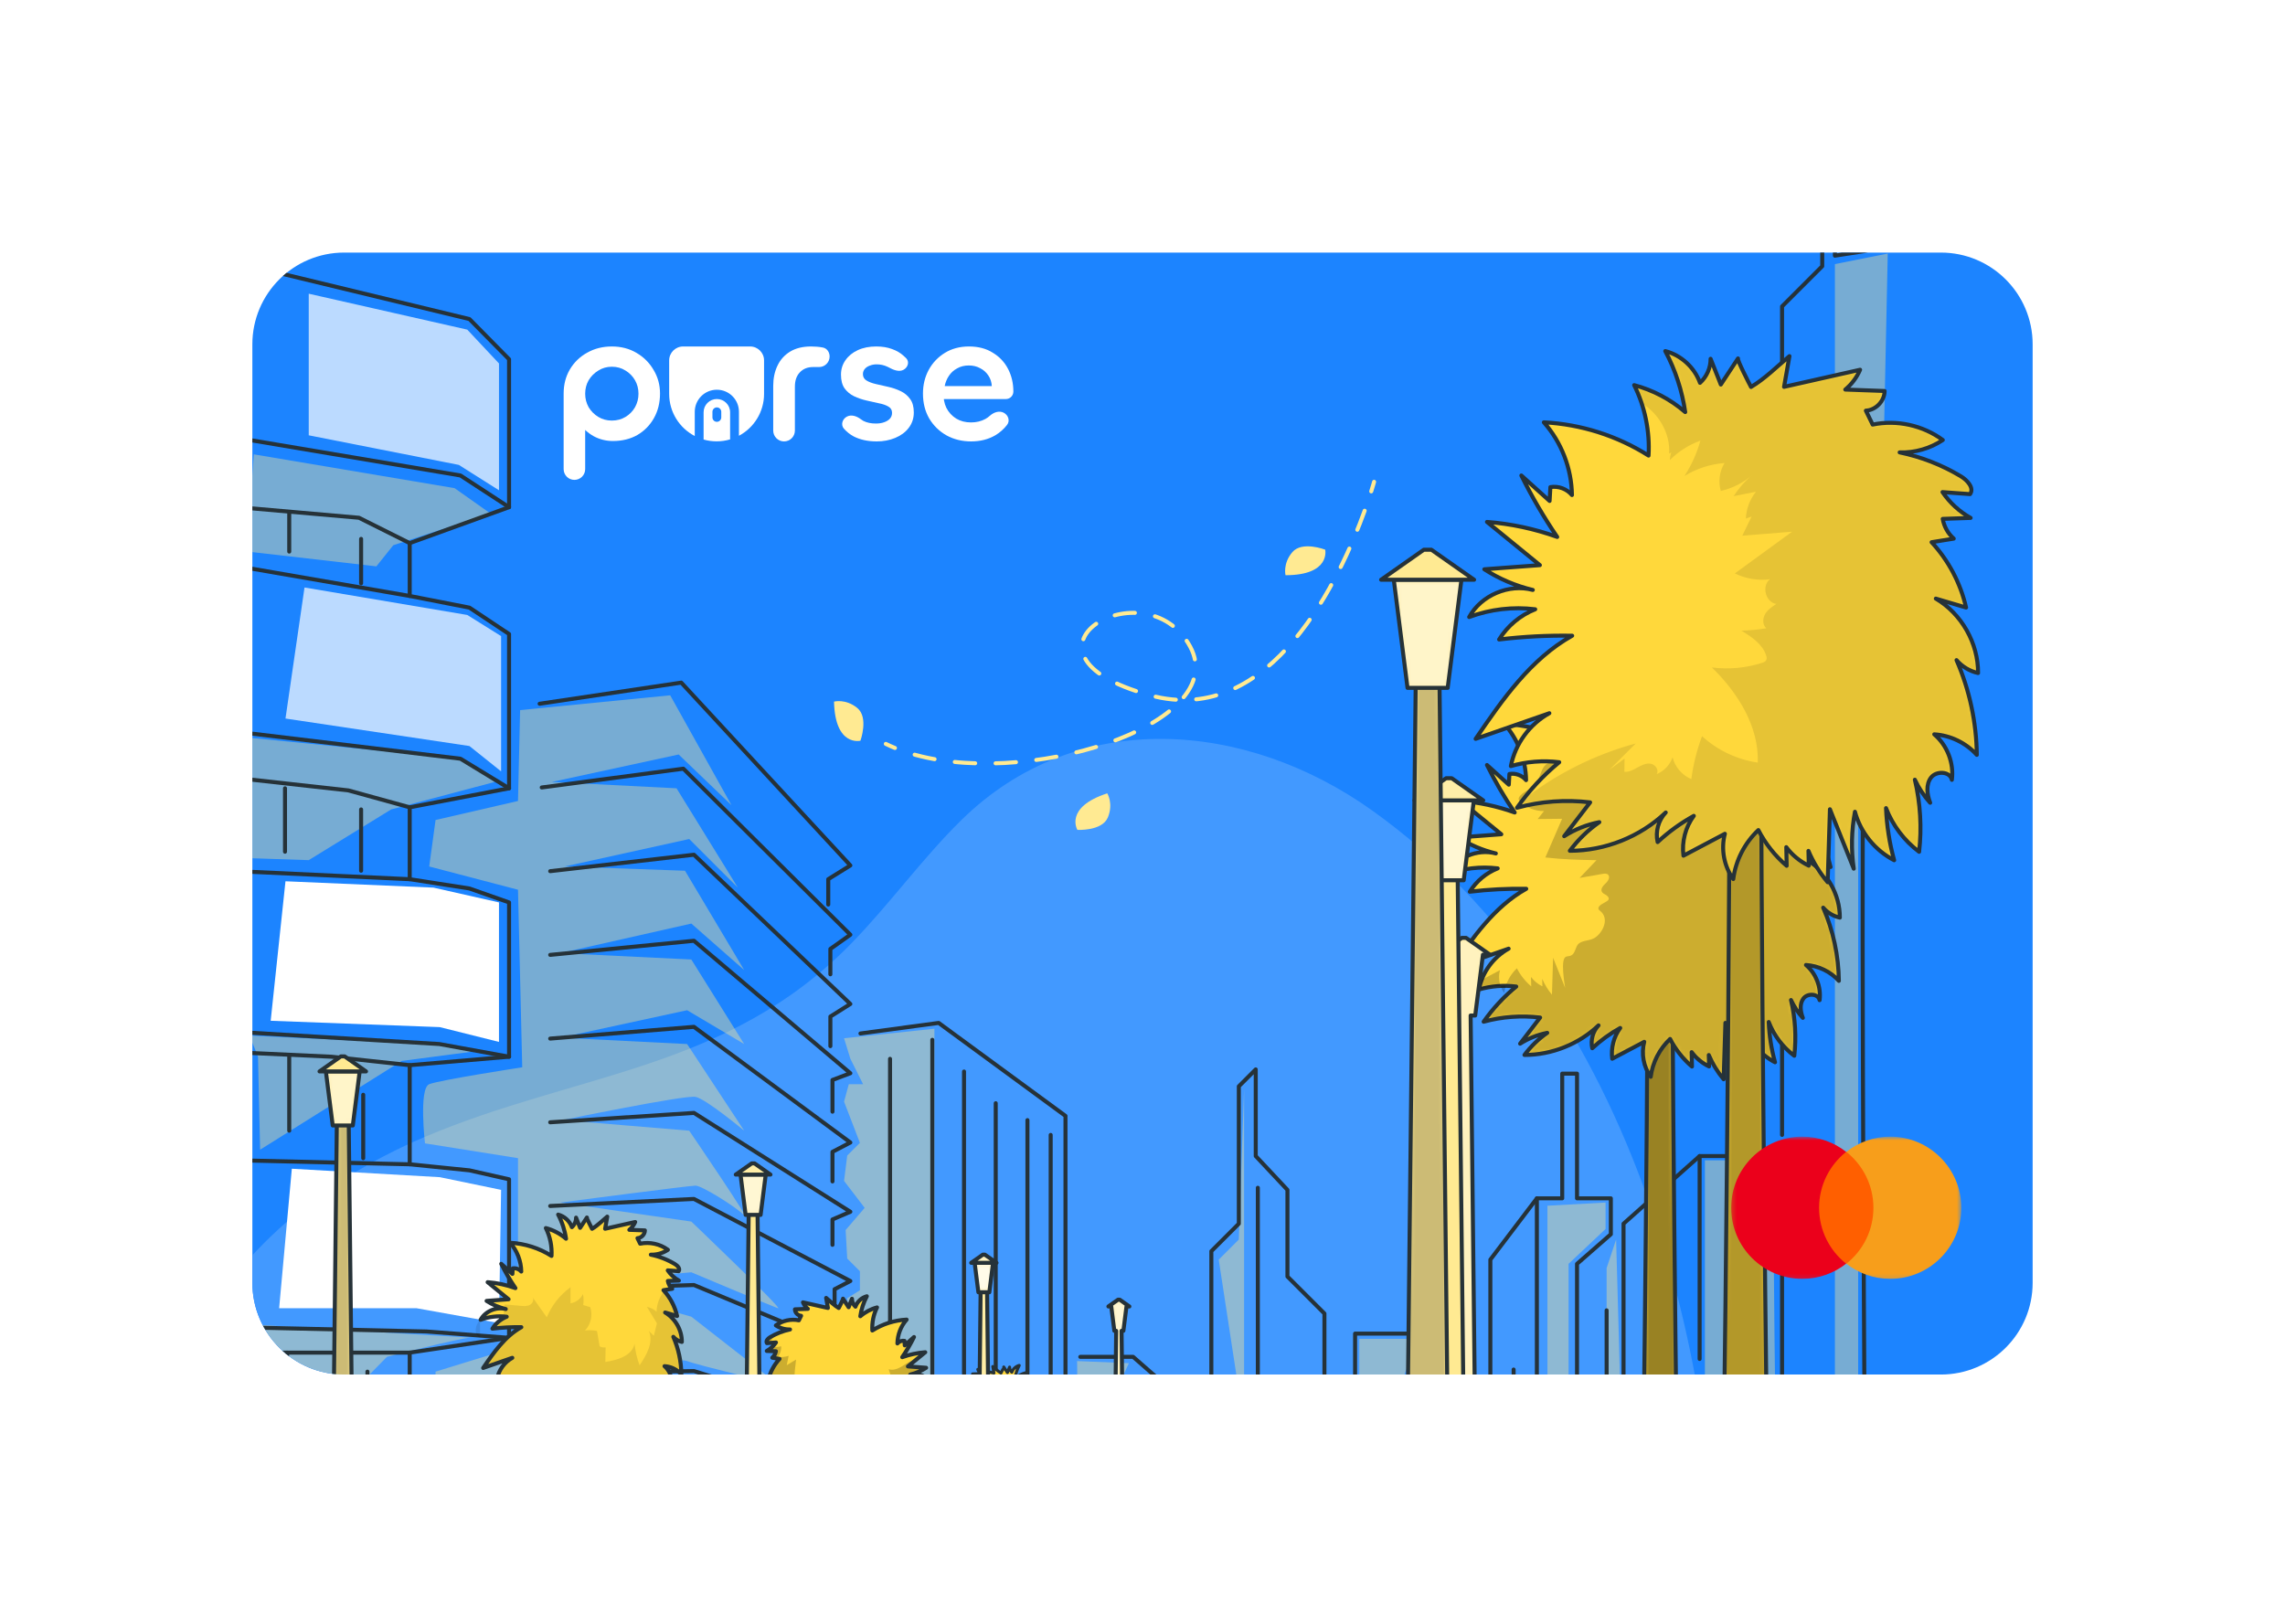 <svg width="498" height="354" viewBox="0 0 498 354" fill="none" xmlns="http://www.w3.org/2000/svg">
<g filter="url(#filter0_d_1045_38840)">
<g clip-path="url(#clip0_1045_38840)">
<path d="M55 44C55 32.954 63.954 24 75 24L423 24C434.046 24 443 32.954 443 44L443 248.549C443 259.595 434.046 268.549 423 268.549L75 268.549C63.954 268.549 55 259.595 55 248.549L55 44Z" fill="#1C84FF"/>
<g clip-path="url(#clip1_1045_38840)">
<path d="M34.667 320.137C31.048 303.156 32.045 285.197 39.443 266.909C48.974 243.345 69.451 226.603 92.395 216.833C125.738 202.635 158.47 202.365 185.572 174.544C193.931 165.963 200.948 156.134 209.486 147.731C234.67 122.941 271.533 125.951 299.057 145.606C356.478 186.609 377.131 267.816 373.937 334.954C372.504 365.084 358.12 393.125 335.353 412.892C283.861 457.601 196.428 450.08 137.288 426.744C93.187 409.341 45.023 368.742 34.667 320.137Z" fill="#4299FF"/>
<path opacity="0.7" d="M67.286 32.963V63.828L99.996 70.278L108.749 75.807V48.165L101.839 40.795L67.286 32.963Z" fill="white"/>
<path opacity="0.7" d="M66.366 97L101.84 102.989L109.21 107.596V137.08L102.3 131.552L62.22 125.563L66.366 97Z" fill="white"/>
<path d="M62.218 161.035L94.466 162.417L108.748 165.642V196.048L95.849 192.823L58.993 191.44L62.218 161.035Z" fill="white"/>
<path d="M63.602 223.689L95.85 225.532L109.21 228.297L108.75 257.32L90.782 254.095H60.838L63.602 223.689Z" fill="white"/>
<path opacity="0.4" d="M55.309 67.977L99.074 75.347L106.906 80.876L85.714 87.786L82.028 92.393L53.927 89.168L55.309 67.977Z" fill="#FFEA92"/>
<path opacity="0.4" d="M53.927 129.709L100.35 134.316L107.828 139.384L85.254 145.372L67.287 156.429L53.466 155.968L53.927 129.709Z" fill="#FFEA92"/>
<path opacity="0.4" d="M54.387 194.666L93.085 196.509L105.063 197.891L87.557 200.195L56.69 219.544L56.23 199.273L54.387 194.666Z" fill="#FFEA92"/>
<path opacity="0.4" d="M57.151 257.781L95.389 260.084C95.389 260.084 104.142 260.545 102.299 260.545C100.456 260.545 84.332 264.691 84.332 264.691L58.073 291.41L57.151 257.781Z" fill="#FFEA92"/>
<path opacity="0.4" d="M94.928 147.678L112.895 143.532L113.356 123.723L146.065 120.498L159.425 144.454L147.908 133.398L120.267 139.387L147.448 140.769L160.808 162.421L150.212 151.825L123.031 157.814L149.291 158.735L162.19 180.387L150.672 170.252L122.11 176.702L150.672 178.085L162.19 196.513L149.751 189.141L122.11 195.13L149.751 196.512L162.19 215.4C162.19 215.4 153.897 208.489 151.594 208.028C149.291 207.568 122.57 213.096 122.57 213.096L150.211 215.399C150.211 215.399 164.032 235.669 162.189 233.826C160.346 231.984 152.975 227.376 151.593 227.376C150.211 227.376 122.109 231.062 122.109 231.062L150.671 235.208C150.671 235.208 170.942 254.557 169.559 254.096C168.178 253.636 150.671 246.264 150.671 246.264L124.412 248.568L150.671 255.939L169.559 270.681C169.559 270.681 152.053 266.535 149.75 265.613C147.447 264.692 123.491 267.456 123.491 267.456L150.21 272.063L175.548 290.03L153.896 284.963L128.558 287.266L156.199 292.794C156.199 292.794 181.077 299.244 177.851 299.244C174.626 299.244 94.467 295.098 94.467 295.098L94.927 267.917L112.895 262.389L112.895 221.388L92.624 218.163C92.624 218.163 91.242 206.185 93.546 205.264C95.849 204.343 113.816 201.578 113.816 201.578L112.895 162.88L93.546 157.813L94.928 147.678Z" fill="#FFEA92"/>
<path opacity="0.4" d="M183.955 195.245L203.649 193.172L203.649 300.628L188.447 301.664L186.719 292.336L183.61 287.498L188.101 279.897L183.61 270.568L189.483 261.93L184.646 256.747V251.91L187.411 250.182V246.036L184.646 243.272L184.3 237.053L188.447 232.216L183.955 226.341L184.646 220.813L187.411 218.05L183.955 209.066L184.991 205.265H188.101L185.337 199.737L183.955 195.245Z" fill="#FFEA92"/>
<path opacity="0.4" d="M234.747 265.611L246.035 266.072L234.978 290.028L234.747 265.611Z" fill="#FFEA92"/>
<path opacity="0.4" d="M271.142 206.416V279.665L265.613 243.502L269.99 239.125L271.142 206.416Z" fill="#FFEA92"/>
<path opacity="0.4" d="M308.919 260.777L301.547 281.048V274.138H296.249V260.777H308.919Z" fill="#FFEA92"/>
<path opacity="0.4" d="M337.251 231.753V276.671L330.341 306.155H341.858V244.423L349.921 236.821V231.062L337.251 231.753Z" fill="#FFEA92"/>
<path opacity="0.4" d="M352.224 239.127L350.151 245.346V294.64L353.145 272.297L352.224 239.127Z" fill="#FFEA92"/>
<path opacity="0.4" d="M386.774 221.85H371.57V287.728L387.234 299.245C387.234 299.245 386.083 221.85 386.774 221.85Z" fill="#FFEA92"/>
<path opacity="0.4" d="M399.904 26.516L399.904 290.491L404.973 293.716L404.973 100.687L409.579 111.743L411.422 24.213L399.904 26.516Z" fill="#FFEA92"/>
<path d="M56.585 27.439L102.318 38.496L110.947 47.249V79.497L89.294 87.329L89.294 98.846L102.318 101.395L110.947 107.139L110.947 140.769L89.294 144.915V160.579L102.318 162.609L110.947 165.646V199.276L89.294 201.119V222.723L102.318 224.043L110.947 225.997V260.548L89.294 263.773L89.294 290.953" stroke="#263238" stroke-width="0.873" stroke-miterlimit="10" stroke-linecap="round" stroke-linejoin="round"/>
<path d="M89.294 87.33L78.238 81.802L51.979 79.498" stroke="#263238" stroke-width="0.873" stroke-miterlimit="10" stroke-linecap="round" stroke-linejoin="round"/>
<path d="M89.294 98.846L51.979 92.397" stroke="#263238" stroke-width="0.873" stroke-miterlimit="10" stroke-linecap="round" stroke-linejoin="round"/>
<path d="M89.296 144.916L75.936 141.231L51.059 138.467" stroke="#263238" stroke-width="0.873" stroke-miterlimit="10" stroke-linecap="round" stroke-linejoin="round"/>
<path d="M89.295 201.12L72.25 199.277L52.44 198.355" stroke="#263238" stroke-width="0.873" stroke-miterlimit="10" stroke-linecap="round" stroke-linejoin="round"/>
<path d="M89.296 263.773H55.666" stroke="#263238" stroke-width="0.873" stroke-miterlimit="10" stroke-linecap="round" stroke-linejoin="round"/>
<path d="M89.296 160.581L49.676 158.738" stroke="#263238" stroke-width="0.873" stroke-miterlimit="10" stroke-linecap="round" stroke-linejoin="round"/>
<path d="M89.294 222.725L51.979 221.852" stroke="#263238" stroke-width="0.873" stroke-miterlimit="10" stroke-linecap="round" stroke-linejoin="round"/>
<path d="M78.7 86.406V96.081" stroke="#263238" stroke-width="0.873" stroke-miterlimit="10" stroke-linecap="round" stroke-linejoin="round"/>
<path d="M78.7 145.377V158.737" stroke="#263238" stroke-width="0.873" stroke-miterlimit="10" stroke-linecap="round" stroke-linejoin="round"/>
<path d="M79.16 207.57V221.391" stroke="#263238" stroke-width="0.873" stroke-miterlimit="10" stroke-linecap="round" stroke-linejoin="round"/>
<path d="M80.082 267.92V293.258" stroke="#263238" stroke-width="0.873" stroke-miterlimit="10" stroke-linecap="round" stroke-linejoin="round"/>
<path d="M63.036 199.273V215.398" stroke="#263238" stroke-width="0.873" stroke-miterlimit="10" stroke-linecap="round" stroke-linejoin="round"/>
<path d="M62.115 140.77V154.59" stroke="#263238" stroke-width="0.873" stroke-miterlimit="10" stroke-linecap="round" stroke-linejoin="round"/>
<path d="M63.036 80.879V89.171" stroke="#263238" stroke-width="0.873" stroke-miterlimit="10" stroke-linecap="round" stroke-linejoin="round"/>
<path d="M110.947 140.769L100.351 134.32L50.597 128.33" stroke="#263238" stroke-width="0.873" stroke-miterlimit="10" stroke-linecap="round" stroke-linejoin="round"/>
<path d="M110.948 79.496L100.352 72.586L53.823 64.754" stroke="#263238" stroke-width="0.873" stroke-miterlimit="10" stroke-linecap="round" stroke-linejoin="round"/>
<path d="M110.948 199.276L95.746 196.511L49.676 193.748" stroke="#263238" stroke-width="0.873" stroke-miterlimit="10" stroke-linecap="round" stroke-linejoin="round"/>
<path d="M110.947 260.549L92.981 259.168L52.44 258.246" stroke="#263238" stroke-width="0.873" stroke-miterlimit="10" stroke-linecap="round" stroke-linejoin="round"/>
<path d="M62.575 263.773L62.575 290.033" stroke="#263238" stroke-width="0.873" stroke-miterlimit="10" stroke-linecap="round" stroke-linejoin="round"/>
<path d="M117.609 122.341L148.474 117.734L185.33 157.584L180.512 160.578V166.106" stroke="#263238" stroke-width="0.873" stroke-miterlimit="10" stroke-linecap="round" stroke-linejoin="round"/>
<path d="M118.069 140.589L148.935 136.494L185.329 172.684L180.972 175.784V181.312" stroke="#263238" stroke-width="0.873" stroke-miterlimit="10" stroke-linecap="round" stroke-linejoin="round"/>
<path d="M119.912 268.303L151.239 267.791L185.33 278.362L180.973 280.357V288.65" stroke="#263238" stroke-width="0.873" stroke-miterlimit="10" stroke-linecap="round" stroke-linejoin="round"/>
<path d="M119.912 250.059L151.239 249.035L185.33 263.265L181.434 264.695V273.909" stroke="#263238" stroke-width="0.873" stroke-miterlimit="10" stroke-linecap="round" stroke-linejoin="round"/>
<path d="M119.912 231.811L151.239 230.275L185.33 248.165L181.894 249.95V256.86" stroke="#263238" stroke-width="0.873" stroke-miterlimit="10" stroke-linecap="round" stroke-linejoin="round"/>
<path d="M119.912 213.568L151.239 211.52L185.33 233.07L181.434 234.75V240.278" stroke="#263238" stroke-width="0.873" stroke-miterlimit="10" stroke-linecap="round" stroke-linejoin="round"/>
<path d="M119.912 195.324L151.239 192.764L185.33 217.974L181.434 220.009V226.458" stroke="#263238" stroke-width="0.873" stroke-miterlimit="10" stroke-linecap="round" stroke-linejoin="round"/>
<path d="M119.912 177.078L151.239 174.006L185.33 202.876L181.434 204.344V211.255" stroke="#263238" stroke-width="0.873" stroke-miterlimit="10" stroke-linecap="round" stroke-linejoin="round"/>
<path d="M119.912 158.832L151.239 155.248L185.33 187.777L180.973 190.523V196.973" stroke="#263238" stroke-width="0.873" stroke-miterlimit="10" stroke-linecap="round" stroke-linejoin="round"/>
<path d="M187.528 194.209L204.574 191.906L232.215 212.176L232.215 305.236" stroke="#263238" stroke-width="0.873" stroke-miterlimit="10" stroke-linecap="round" stroke-linejoin="round"/>
<path d="M203.192 195.59L203.192 303.737" stroke="#263238" stroke-width="0.873" stroke-miterlimit="10" stroke-linecap="round" stroke-linejoin="round"/>
<path d="M210.102 202.502L210.102 295.1" stroke="#263238" stroke-width="0.873" stroke-miterlimit="10" stroke-linecap="round" stroke-linejoin="round"/>
<path d="M217.013 209.412L217.013 298.325" stroke="#263238" stroke-width="0.873" stroke-miterlimit="10" stroke-linecap="round" stroke-linejoin="round"/>
<path d="M223.923 213.096V299.245" stroke="#263238" stroke-width="0.873" stroke-miterlimit="10" stroke-linecap="round" stroke-linejoin="round"/>
<path d="M228.99 216.322L228.99 307.538" stroke="#263238" stroke-width="0.873" stroke-miterlimit="10" stroke-linecap="round" stroke-linejoin="round"/>
<path d="M193.979 199.738L193.979 299.707" stroke="#263238" stroke-width="0.873" stroke-miterlimit="10" stroke-linecap="round" stroke-linejoin="round"/>
<path d="M235.442 264.695H246.959L254.33 271.145V294.179" stroke="#263238" stroke-width="0.873" stroke-miterlimit="10" stroke-linecap="round" stroke-linejoin="round"/>
<path d="M310.534 287.729V259.627H295.331V275.29H288.651V255.251L280.589 247.188V228.3L273.679 220.929V202.041L269.993 205.727V235.672L264.004 241.661V277.594H257.094" stroke="#263238" stroke-width="0.873" stroke-miterlimit="10" stroke-linecap="round" stroke-linejoin="round"/>
<path d="M274.137 227.84V303.854" stroke="#263238" stroke-width="0.873" stroke-miterlimit="10" stroke-linecap="round" stroke-linejoin="round"/>
<path d="M314.218 271.605H324.813V243.504L334.949 230.144H340.476V202.963H343.702V230.144H351.072V237.975L343.702 244.425V305.236" stroke="#263238" stroke-width="0.873" stroke-miterlimit="10" stroke-linecap="round" stroke-linejoin="round"/>
<path d="M388.389 282.198V220.926H370.422L353.837 235.669V269.298" stroke="#263238" stroke-width="0.873" stroke-miterlimit="10" stroke-linecap="round" stroke-linejoin="round"/>
<path d="M388.389 216.322L388.389 145.376V35.731L397.142 26.978V1.18L399.905 -1.123V24.675L411.884 22.832" stroke="#263238" stroke-width="0.873" stroke-miterlimit="10" stroke-linecap="round" stroke-linejoin="round"/>
<path d="M406.356 126.027C405.435 127.409 406.356 276.212 406.356 276.212" stroke="#263238" stroke-width="0.873" stroke-miterlimit="10" stroke-linecap="round" stroke-linejoin="round"/>
<path d="M370.423 220.926V265.152" stroke="#263238" stroke-width="0.873" stroke-miterlimit="10" stroke-linecap="round" stroke-linejoin="round"/>
<path d="M350.152 254.557V289.569" stroke="#263238" stroke-width="0.873" stroke-miterlimit="10" stroke-linecap="round" stroke-linejoin="round"/>
<path d="M334.949 230.143V281.74" stroke="#263238" stroke-width="0.873" stroke-miterlimit="10" stroke-linecap="round" stroke-linejoin="round"/>
<path d="M329.883 299.249V267.461" stroke="#263238" stroke-width="0.873" stroke-miterlimit="10" stroke-linecap="round" stroke-linejoin="round"/>
<path d="M365.807 314.983H357.777C357.777 314.983 359.115 219.903 359.115 170.45C359.115 166.501 364.469 166.501 364.469 170.45C364.47 214.178 365.807 314.983 365.807 314.983Z" fill="#FFD83B"/>
<mask id="mask0_1045_38840" style="mask-type:luminance" maskUnits="userSpaceOnUse" x="357" y="167" width="9" height="148">
<path d="M365.809 314.979H357.779C357.779 314.979 359.117 219.9 359.117 170.446C359.117 166.497 364.471 166.497 364.471 170.446C364.472 214.174 365.809 314.979 365.809 314.979Z" fill="white"/>
</mask>
<g mask="url(#mask0_1045_38840)">
<path opacity="0.4" d="M365.809 314.979H357.779C357.779 314.979 359.117 219.9 359.117 170.446C359.117 166.497 364.471 166.497 364.471 170.446C364.472 214.174 365.809 314.979 365.809 314.979Z" fill="black"/>
</g>
<path d="M365.807 314.983H357.777C357.777 314.983 359.115 219.903 359.115 170.45C359.115 166.501 364.469 166.501 364.469 170.45C364.47 214.178 365.807 314.983 365.807 314.983Z" stroke="#263238" stroke-width="0.873" stroke-miterlimit="10" stroke-linecap="round" stroke-linejoin="round"/>
<path d="M369.218 115.595C368.916 117.319 368.613 119.043 368.31 120.767C372.579 119.807 376.847 118.846 381.116 117.884C380.562 119.173 379.698 120.326 378.619 121.223C380.827 121.303 383.035 121.383 385.244 121.464C385.238 123.146 383.765 124.689 382.086 124.774C382.467 125.557 382.848 126.34 383.228 127.123C387.294 126.275 391.705 127.245 395.041 129.719C392.914 131.145 390.335 131.885 387.775 131.804C391.406 132.556 394.91 133.925 398.088 135.836C399.173 136.489 400.359 137.792 399.632 138.831C398.085 138.717 396.538 138.603 394.992 138.489C396.202 140.279 397.836 141.781 399.723 142.837C398.157 142.891 396.59 142.945 395.024 143C395.247 144.275 395.914 145.468 396.883 146.325C395.641 146.526 394.397 146.727 393.154 146.928C396.005 150.005 398.029 153.842 398.96 157.932C397.262 157.43 395.565 156.928 393.867 156.425C398.201 158.977 401.012 163.93 400.98 168.96C399.578 168.653 398.283 167.876 397.352 166.786C399.54 171.806 400.71 177.266 400.769 182.741C398.951 180.717 396.318 179.446 393.603 179.281C395.782 181.128 396.937 184.115 396.567 186.949C396.272 185.498 393.957 185.387 393.059 186.563C392.16 187.74 392.38 189.426 392.914 190.806C391.868 189.65 390.995 188.336 390.337 186.922C391.271 190.888 391.514 195.016 391.053 199.064C388.556 197.2 386.601 194.617 385.485 191.708C385.6 194.673 386.06 197.625 386.853 200.485C383.645 198.842 381.187 195.8 380.251 192.32C379.662 195.476 379.594 198.73 380.05 201.908C378.713 198.572 377.375 195.235 376.038 191.898C375.912 195.994 375.784 200.091 375.657 204.188C374.324 202.604 373.228 200.819 372.421 198.911C372.44 199.74 372.457 200.569 372.476 201.398C370.987 200.683 369.675 199.603 368.686 198.28C368.709 199.326 368.731 200.372 368.753 201.417C366.795 199.746 365.166 197.691 363.988 195.403C361.687 197.557 360.165 200.527 359.763 203.654C358.198 201.488 357.666 198.609 358.351 196.027C356.025 197.257 353.699 198.487 351.374 199.717C351.07 197.37 351.708 194.914 353.116 193.012C350.914 194.226 348.863 195.712 347.024 197.428C346.622 195.68 347.153 193.744 348.391 192.447C344.09 196.538 338.184 198.897 332.246 198.892C333.629 197.035 335.312 195.4 337.209 194.072C335.112 194.478 333.094 195.284 331.294 196.434C332.75 194.537 334.206 192.638 335.663 190.74C331.552 190.242 327.345 190.552 323.351 191.645C325.356 188.784 327.754 186.197 330.454 183.98C327.733 183.641 324.943 183.865 322.31 184.632C323.029 180.908 325.471 177.553 328.794 175.725C324.656 177.164 320.518 178.603 316.38 180.043C320.891 173.429 325.649 166.582 332.635 162.674C328.526 162.605 324.412 162.818 320.332 163.31C321.746 161.024 323.914 159.211 326.415 158.223C322.675 157.76 318.824 158.211 315.293 159.529C317.311 155.865 321.967 153.882 326.007 154.968C323.114 154.281 320.34 153.099 317.842 151.485C320.961 151.253 324.08 151.021 327.199 150.789C324.23 148.363 321.261 145.937 318.292 143.511C322.323 143.823 326.312 144.677 330.116 146.043C327.867 142.738 325.847 139.277 324.077 135.693C325.663 137.122 327.249 138.551 328.834 139.979C328.878 139.203 328.921 138.427 328.965 137.651C330.297 137.417 331.736 137.947 332.597 138.989C332.538 134.519 330.827 130.089 327.865 126.741C334.091 127.052 340.228 129.002 345.492 132.341C345.733 128.266 344.89 124.131 343.072 120.476C346.232 121.311 349.197 122.877 351.668 125.017C351.152 121.432 350.009 117.938 348.309 114.74C350.973 115.429 353.237 117.502 354.159 120.094C355.287 119.075 355.954 117.561 355.942 116.041C356.516 117.486 357.09 118.933 357.664 120.378C358.628 118.912 359.592 117.447 360.557 115.982C360.386 116.242 362.46 120.238 362.749 120.787C365.061 119.425 367.138 117.327 369.218 115.595Z" fill="#FFD83B"/>
<mask id="mask1_1045_38840" style="mask-type:luminance" maskUnits="userSpaceOnUse" x="315" y="114" width="86" height="91">
<path d="M369.218 115.599C368.916 117.323 368.613 119.047 368.31 120.771C372.579 119.811 376.847 118.85 381.116 117.888C380.562 119.177 379.698 120.33 378.619 121.226C380.827 121.307 383.035 121.387 385.244 121.468C385.238 123.15 383.765 124.693 382.086 124.778C382.467 125.561 382.848 126.344 383.228 127.127C387.294 126.279 391.705 127.248 395.041 129.723C392.914 131.149 390.335 131.889 387.775 131.808C391.406 132.56 394.91 133.929 398.088 135.84C399.173 136.493 400.359 137.796 399.632 138.835C398.085 138.72 396.538 138.607 394.992 138.492C396.202 140.283 397.836 141.785 399.723 142.841C398.157 142.895 396.59 142.949 395.024 143.004C395.247 144.279 395.914 145.472 396.883 146.329C395.641 146.53 394.397 146.731 393.154 146.932C396.005 150.009 398.029 153.846 398.96 157.936C397.262 157.434 395.565 156.931 393.867 156.429C398.201 158.981 401.012 163.934 400.98 168.964C399.578 168.657 398.283 167.88 397.352 166.79C399.54 171.81 400.71 177.27 400.769 182.745C398.951 180.721 396.318 179.45 393.603 179.285C395.782 181.132 396.937 184.119 396.567 186.952C396.272 185.502 393.957 185.391 393.059 186.567C392.16 187.744 392.38 189.429 392.914 190.81C391.868 189.654 390.995 188.339 390.337 186.925C391.271 190.891 391.514 195.02 391.053 199.068C388.556 197.203 386.601 194.621 385.485 191.712C385.6 194.677 386.06 197.629 386.853 200.489C383.645 198.846 381.187 195.804 380.251 192.324C379.662 195.48 379.594 198.734 380.05 201.912C378.713 198.576 377.375 195.239 376.038 191.902C375.912 195.998 375.784 200.095 375.657 204.192C374.324 202.608 373.228 200.823 372.421 198.915C372.44 199.744 372.457 200.573 372.476 201.402C370.987 200.687 369.675 199.607 368.686 198.284C368.709 199.33 368.731 200.376 368.753 201.421C366.795 199.75 365.166 197.695 363.988 195.407C361.687 197.561 360.165 200.531 359.763 203.658C358.198 201.492 357.666 198.613 358.351 196.031C356.025 197.261 353.699 198.491 351.374 199.721C351.07 197.374 351.708 194.918 353.116 193.016C350.914 194.23 348.863 195.716 347.024 197.431C346.622 195.684 347.153 193.748 348.391 192.451C344.09 196.542 338.184 198.9 332.246 198.896C333.629 197.038 335.312 195.404 337.209 194.076C335.112 194.482 333.094 195.288 331.294 196.438C332.75 194.541 334.206 192.642 335.663 190.744C331.552 190.246 327.345 190.556 323.351 191.649C325.356 188.788 327.754 186.201 330.454 183.984C327.733 183.645 324.943 183.869 322.31 184.636C323.029 180.912 325.471 177.557 328.794 175.729C324.656 177.168 320.518 178.607 316.38 180.047C320.891 173.432 325.649 166.586 332.635 162.678C328.526 162.609 324.412 162.822 320.332 163.314C321.746 161.028 323.914 159.215 326.415 158.227C322.675 157.764 318.824 158.215 315.293 159.532C317.311 155.869 321.967 153.886 326.007 154.972C323.114 154.285 320.34 153.103 317.842 151.489C320.961 151.257 324.08 151.025 327.199 150.792C324.23 148.367 321.261 145.941 318.292 143.515C322.323 143.827 326.312 144.68 330.116 146.046C327.867 142.742 325.847 139.281 324.077 135.697C325.663 137.126 327.249 138.554 328.834 139.983C328.878 139.207 328.921 138.431 328.965 137.655C330.297 137.421 331.736 137.951 332.597 138.993C332.538 134.523 330.827 130.093 327.865 126.745C334.091 127.056 340.228 129.006 345.492 132.345C345.733 128.269 344.89 124.135 343.072 120.48C346.232 121.315 349.197 122.881 351.668 125.02C351.152 121.436 350.009 117.942 348.309 114.744C350.973 115.433 353.237 117.506 354.159 120.098C355.287 119.079 355.954 117.565 355.942 116.045C356.516 117.49 357.09 118.936 357.664 120.382C358.628 118.916 359.592 117.451 360.557 115.986C360.386 116.246 362.46 120.242 362.749 120.791C365.061 119.429 367.138 117.331 369.218 115.599Z" fill="white"/>
</mask>
<g mask="url(#mask1_1045_38840)">
<path opacity="0.2" d="M397.352 166.784C399.536 171.806 400.706 177.265 400.767 182.741C398.95 180.715 396.313 179.448 393.596 179.282C395.78 181.134 396.933 184.112 396.566 186.951C396.269 185.501 393.955 185.387 393.055 186.566C392.155 187.737 392.374 189.422 392.906 190.811C391.867 189.65 390.994 188.339 390.33 186.925C391.264 190.89 391.509 195.021 391.046 199.065C388.548 197.204 386.601 194.619 385.483 191.711C385.596 194.672 386.059 197.624 386.845 200.488C383.64 198.846 381.186 195.798 380.251 192.322C379.657 195.475 379.587 198.733 380.041 201.912C378.705 198.576 377.369 195.239 376.033 191.903C375.91 195.999 375.779 200.095 375.657 204.191C374.321 202.602 373.22 200.82 372.417 198.916C372.434 199.746 372.452 200.567 372.469 201.397C370.984 200.68 369.674 199.606 368.679 198.279C368.705 199.327 368.722 200.375 368.748 201.423C366.792 199.746 365.159 197.693 363.98 195.405C361.683 197.554 360.163 200.532 359.761 203.659C358.198 201.493 357.665 198.611 358.346 196.025C356.023 197.257 353.7 198.488 351.368 199.72C351.062 197.37 351.709 194.916 353.115 193.012C350.914 194.226 348.861 195.711 347.019 197.431C346.617 195.676 347.149 193.746 348.39 192.444C344.084 196.541 338.18 198.899 332.241 198.89C333.629 197.038 335.306 195.396 337.202 194.069C335.105 194.479 333.088 195.283 331.289 196.436C332.747 194.541 334.206 192.637 335.656 190.741C331.551 190.243 327.341 190.549 323.35 191.641C325.35 188.785 327.752 186.2 330.45 183.981C329.699 183.885 328.948 183.833 328.188 183.824C328.651 182.374 329.49 181.047 330.599 180.007C331.367 181.51 332.433 182.855 333.717 183.946C333.699 183.265 333.691 182.575 333.673 181.894C334.319 182.758 335.184 183.466 336.154 183.938C336.145 183.396 336.127 182.846 336.119 182.304C336.651 183.553 337.368 184.724 338.241 185.763C338.32 183.082 338.407 180.4 338.485 177.71C339.368 179.903 340.241 182.086 341.114 184.269C340.962 183.205 340.077 178.129 341.231 177.516C341.538 177.353 341.911 177.389 342.239 177.277C343.446 176.868 343.243 175.265 344.123 174.584C345.094 173.834 346.549 174.062 347.675 173.291C349.383 172.121 350.793 169.156 348.771 167.517C348.635 167.407 348.484 167.304 348.408 167.147C348.195 166.706 348.686 166.265 349.109 166.02C349.438 165.83 349.765 165.639 350.094 165.449C350.282 165.339 350.484 165.216 350.567 165.014C350.719 164.644 350.396 164.25 350.054 164.043C349.712 163.835 349.301 163.679 349.115 163.326C348.771 162.673 349.419 161.964 349.962 161.465C350.504 160.966 350.999 160.064 350.448 159.575C350.135 159.297 349.656 159.353 349.243 159.426C347.585 159.718 345.927 160.011 344.269 160.304C345.494 159.015 346.718 157.726 347.943 156.437C344.224 156.377 340.5 156.273 336.798 155.841C338.015 153.032 339.231 150.222 340.448 147.413C338.676 147.432 336.903 147.451 335.131 147.469C335.59 146.89 336.05 146.311 336.509 145.732C334.644 145.756 332.779 145.049 331.399 143.794C331.209 143.621 331.018 143.419 330.984 143.165C330.946 142.875 331.124 142.603 331.319 142.386C332.257 141.348 333.746 140.927 334.645 139.854C335.392 138.962 335.617 137.757 336.121 136.708C337.225 134.408 338.951 135.133 340.969 135.182C341.623 135.198 348.863 134.649 348.87 135.075C348.845 133.445 348.819 131.815 348.793 130.185C349.411 130.394 350.074 130.606 350.702 130.428C351.123 130.309 351.475 130.027 351.82 129.757C356.299 126.251 362.982 122.062 368.647 123.597C368.312 121.666 367.375 119.769 366.259 118.163C367.264 117.308 368.242 116.408 369.22 115.596C368.914 117.325 368.609 119.046 368.312 120.766C372.574 119.805 376.845 118.845 381.116 117.884C380.557 119.177 379.701 120.329 378.618 121.229C380.827 121.308 383.037 121.386 385.238 121.465C385.238 123.151 383.762 124.688 382.085 124.775C382.469 125.561 382.845 126.338 383.229 127.124C387.291 126.277 391.701 127.247 395.038 129.718C392.915 131.151 390.33 131.884 387.771 131.806C391.404 132.557 394.907 133.928 398.086 135.841C399.169 136.487 400.356 137.797 399.632 138.837C398.086 138.723 396.54 138.61 394.994 138.487C396.199 140.278 397.832 141.78 399.719 142.837C398.156 142.898 396.592 142.95 395.02 143.003C395.247 144.278 395.911 145.474 396.88 146.33C395.64 146.531 394.391 146.732 393.151 146.933C395.998 150.007 398.025 153.841 398.959 157.938C397.265 157.431 395.562 156.933 393.867 156.427C398.199 158.977 401.012 163.929 400.977 168.96C399.579 168.653 398.278 167.876 397.352 166.784Z" fill="black"/>
</g>
<path d="M369.218 115.595C368.916 117.319 368.613 119.043 368.31 120.767C372.579 119.807 376.847 118.846 381.116 117.884C380.562 119.173 379.698 120.326 378.619 121.223C380.827 121.303 383.035 121.383 385.244 121.464C385.238 123.146 383.765 124.689 382.086 124.774C382.467 125.557 382.848 126.34 383.228 127.123C387.294 126.275 391.705 127.245 395.041 129.719C392.914 131.145 390.335 131.885 387.775 131.804C391.406 132.556 394.91 133.925 398.088 135.836C399.173 136.489 400.359 137.792 399.632 138.831C398.085 138.717 396.538 138.603 394.992 138.489C396.202 140.279 397.836 141.781 399.723 142.837C398.157 142.891 396.59 142.945 395.024 143C395.247 144.275 395.914 145.468 396.883 146.325C395.641 146.526 394.397 146.727 393.154 146.928C396.005 150.005 398.029 153.842 398.96 157.932C397.262 157.43 395.565 156.928 393.867 156.425C398.201 158.977 401.012 163.93 400.98 168.96C399.578 168.653 398.283 167.876 397.352 166.786C399.54 171.806 400.71 177.266 400.769 182.741C398.951 180.717 396.318 179.446 393.603 179.281C395.782 181.128 396.937 184.115 396.567 186.949C396.272 185.498 393.957 185.387 393.059 186.563C392.16 187.74 392.38 189.426 392.914 190.806C391.868 189.65 390.995 188.336 390.337 186.922C391.271 190.888 391.514 195.016 391.053 199.064C388.556 197.2 386.601 194.617 385.485 191.708C385.6 194.673 386.06 197.625 386.853 200.485C383.645 198.842 381.187 195.8 380.251 192.32C379.662 195.476 379.594 198.73 380.05 201.908C378.713 198.572 377.375 195.235 376.038 191.898C375.912 195.994 375.784 200.091 375.657 204.188C374.324 202.604 373.228 200.819 372.421 198.911C372.44 199.74 372.457 200.569 372.476 201.398C370.987 200.683 369.675 199.603 368.686 198.28C368.709 199.326 368.731 200.372 368.753 201.417C366.795 199.746 365.166 197.691 363.988 195.403C361.687 197.557 360.165 200.527 359.763 203.654C358.198 201.488 357.666 198.609 358.351 196.027C356.025 197.257 353.699 198.487 351.374 199.717C351.07 197.37 351.708 194.914 353.116 193.012C350.914 194.226 348.863 195.712 347.024 197.428C346.622 195.68 347.153 193.744 348.391 192.447C344.09 196.538 338.184 198.897 332.246 198.892C333.629 197.035 335.312 195.4 337.209 194.072C335.112 194.478 333.094 195.284 331.293 196.434C332.75 194.537 334.206 192.638 335.663 190.74C331.552 190.242 327.345 190.552 323.351 191.645C325.356 188.784 327.754 186.197 330.454 183.98C327.733 183.641 324.943 183.865 322.31 184.632C323.029 180.908 325.471 177.553 328.794 175.725C324.656 177.164 320.518 178.603 316.38 180.043C320.891 173.429 325.649 166.582 332.635 162.674C328.526 162.605 324.412 162.818 320.332 163.31C321.746 161.024 323.914 159.211 326.415 158.223C322.675 157.76 318.824 158.211 315.293 159.529C317.311 155.865 321.967 153.882 326.007 154.968C323.114 154.281 320.34 153.099 317.842 151.485C320.961 151.253 324.08 151.021 327.199 150.789C324.23 148.363 321.261 145.937 318.292 143.511C322.323 143.823 326.312 144.677 330.116 146.043C327.867 142.738 325.847 139.277 324.077 135.693C325.663 137.122 327.249 138.551 328.834 139.979C328.878 139.203 328.921 138.427 328.965 137.651C330.297 137.417 331.736 137.947 332.597 138.989C332.538 134.519 330.827 130.089 327.865 126.741C334.091 127.052 340.228 129.002 345.492 132.341C345.733 128.266 344.89 124.131 343.072 120.476C346.232 121.311 349.197 122.877 351.668 125.017C351.152 121.432 350.009 117.938 348.309 114.74C350.973 115.429 353.237 117.502 354.159 120.094C355.287 119.075 355.954 117.561 355.942 116.041C356.516 117.486 357.09 118.933 357.664 120.378C358.628 118.912 359.592 117.447 360.557 115.982C360.386 116.242 362.46 120.238 362.749 120.787C365.061 119.425 367.138 117.327 369.218 115.595Z" stroke="#263238" stroke-width="0.873" stroke-miterlimit="10" stroke-linecap="round" stroke-linejoin="round"/>
<path opacity="0.2" d="M327.038 183.848C325.439 183.918 323.85 184.189 322.312 184.634C322.452 183.918 322.653 183.211 322.906 182.53C324.234 181.822 325.579 181.123 326.907 180.416C326.61 181.543 326.662 182.748 327.038 183.848Z" fill="black"/>
<path opacity="0.2" d="M367.003 142.359C366.584 142.194 366.164 142.054 365.745 141.923C366.234 141.844 366.75 141.993 367.003 142.359Z" fill="black"/>
<path opacity="0.2" d="M327.037 183.848C327.221 184.407 327.491 184.931 327.832 185.412C327.902 184.87 328.024 184.338 328.19 183.822C327.806 183.822 327.421 183.831 327.037 183.848Z" fill="black"/>
<path d="M385.582 322.736H375.189C375.189 322.736 376.92 199.673 376.92 135.664C376.92 130.552 383.85 130.552 383.85 135.664C383.851 192.261 385.582 322.736 385.582 322.736Z" fill="#FFD83B"/>
<mask id="mask2_1045_38840" style="mask-type:luminance" maskUnits="userSpaceOnUse" x="375" y="131" width="11" height="192">
<path d="M385.585 322.738H375.191C375.191 322.738 376.923 199.675 376.923 135.666C376.923 130.554 383.853 130.554 383.853 135.666C383.854 192.263 385.585 322.738 385.585 322.738Z" fill="white"/>
</mask>
<g mask="url(#mask2_1045_38840)">
<path opacity="0.3" d="M385.585 322.738H375.191C375.191 322.738 376.923 199.675 376.923 135.666C376.923 130.554 383.853 130.554 383.853 135.666C383.854 192.263 385.585 322.738 385.585 322.738Z" fill="black"/>
</g>
<path d="M385.582 322.736H375.189C375.189 322.736 376.92 199.673 376.92 135.664C376.92 130.552 383.85 130.552 383.85 135.664C383.851 192.261 385.582 322.736 385.582 322.736Z" stroke="#263238" stroke-width="0.873" stroke-miterlimit="10" stroke-linecap="round" stroke-linejoin="round"/>
<path d="M389.997 46.573C389.606 48.805 389.214 51.036 388.822 53.268C394.347 52.024 399.872 50.781 405.397 49.537C404.68 51.204 403.562 52.698 402.165 53.857C405.023 53.961 407.881 54.065 410.739 54.169C410.732 56.346 408.826 58.343 406.653 58.452C407.145 59.466 407.638 60.48 408.13 61.493C413.393 60.396 419.103 61.65 423.421 64.853C420.668 66.7 417.329 67.658 414.015 67.552C418.716 68.526 423.25 70.298 427.363 72.772C428.769 73.617 430.302 75.303 429.362 76.648C427.361 76.501 425.358 76.353 423.356 76.206C424.923 78.524 427.038 80.468 429.479 81.834C427.452 81.904 425.424 81.975 423.397 82.044C423.686 83.695 424.549 85.239 425.804 86.349C424.195 86.61 422.586 86.869 420.977 87.129C424.667 91.113 427.287 96.078 428.493 101.372C426.295 100.723 424.098 100.072 421.899 99.422C427.51 102.724 431.148 109.136 431.106 115.646C429.292 115.248 427.617 114.244 426.41 112.832C429.242 119.328 430.756 126.397 430.833 133.484C428.48 130.863 425.073 129.219 421.558 129.005C424.379 131.396 425.873 135.262 425.394 138.929C425.012 137.052 422.015 136.907 420.853 138.43C419.691 139.953 419.974 142.135 420.665 143.922C419.311 142.425 418.182 140.725 417.33 138.894C418.539 144.028 418.853 149.37 418.256 154.611C415.024 152.197 412.494 148.855 411.048 145.089C411.198 148.928 411.793 152.748 412.818 156.45C408.667 154.323 405.484 150.386 404.273 145.882C403.511 149.968 403.422 154.178 404.012 158.292C402.281 153.973 400.55 149.655 398.82 145.336C398.656 150.639 398.492 155.941 398.327 161.243C396.601 159.193 395.184 156.882 394.139 154.413C394.162 155.487 394.185 156.559 394.208 157.632C392.282 156.706 390.583 155.309 389.304 153.596C389.332 154.95 389.362 156.303 389.391 157.657C386.856 155.495 384.749 152.834 383.223 149.873C380.244 152.661 378.275 156.505 377.755 160.552C375.729 157.748 375.04 154.023 375.928 150.681C372.918 152.272 369.908 153.864 366.898 155.455C366.504 152.418 367.33 149.239 369.153 146.776C366.303 148.348 363.648 150.272 361.268 152.492C360.746 150.229 361.434 147.725 363.036 146.045C357.468 151.341 349.824 154.392 342.14 154.387C343.93 151.983 346.108 149.867 348.563 148.149C345.85 148.674 343.236 149.718 340.907 151.206C342.792 148.749 344.677 146.293 346.562 143.836C341.242 143.192 335.796 143.592 330.626 145.007C333.222 141.303 336.325 137.955 339.821 135.086C336.298 134.648 332.687 134.937 329.28 135.93C330.21 131.11 333.371 126.767 337.672 124.401C332.316 126.264 326.961 128.127 321.605 129.991C327.442 121.431 333.601 112.569 342.643 107.511C337.325 107.421 332 107.696 326.719 108.334C328.55 105.374 331.356 103.028 334.593 101.75C329.751 101.151 324.769 101.736 320.197 103.439C322.81 98.696 328.836 96.131 334.065 97.536C330.321 96.647 326.73 95.116 323.498 93.029C327.535 92.728 331.571 92.428 335.608 92.128C331.765 88.988 327.922 85.848 324.08 82.708C329.296 83.112 334.459 84.216 339.384 85.983C336.473 81.706 333.859 77.227 331.567 72.587C333.62 74.437 335.673 76.286 337.725 78.136C337.782 77.132 337.839 76.127 337.895 75.122C339.618 74.819 341.481 75.504 342.596 76.854C342.52 71.068 340.305 65.335 336.471 61C344.53 61.404 352.473 63.927 359.288 68.248C359.599 62.974 358.508 57.622 356.155 52.891C360.245 53.971 364.083 55.998 367.281 58.768C366.613 54.127 365.134 49.606 362.933 45.467C366.38 46.358 369.312 49.042 370.505 52.397C371.966 51.077 372.827 49.119 372.813 47.151C373.555 49.022 374.299 50.893 375.041 52.765C376.289 50.868 377.537 48.972 378.786 47.075C378.564 47.411 381.249 52.584 381.622 53.293C384.618 51.531 387.305 48.815 389.997 46.573Z" fill="#FFD83B"/>
<mask id="mask3_1045_38840" style="mask-type:luminance" maskUnits="userSpaceOnUse" x="320" y="45" width="112" height="117">
<path d="M390.001 46.575C389.61 48.807 389.217 51.038 388.826 53.27C394.351 52.026 399.876 50.782 405.401 49.539C404.683 51.206 403.566 52.7 402.169 53.858C405.027 53.962 407.885 54.067 410.743 54.171C410.736 56.348 408.829 58.345 406.656 58.454C407.149 59.468 407.642 60.481 408.134 61.495C413.397 60.398 419.107 61.652 423.425 64.855C420.672 66.702 417.333 67.66 414.019 67.554C418.72 68.528 423.254 70.3 427.367 72.773C428.773 73.619 430.306 75.305 429.366 76.65C427.365 76.503 425.362 76.355 423.36 76.208C424.927 78.526 427.042 80.47 429.483 81.836C427.456 81.906 425.428 81.976 423.401 82.046C423.69 83.697 424.553 85.241 425.808 86.351C424.199 86.612 422.59 86.871 420.981 87.131C424.671 91.115 427.291 96.08 428.496 101.374C426.299 100.725 424.102 100.074 421.903 99.424C427.514 102.726 431.152 109.138 431.11 115.648C429.296 115.25 427.62 114.246 426.413 112.834C429.246 119.33 430.76 126.399 430.837 133.485C428.484 130.865 425.077 129.221 421.562 129.007C424.383 131.398 425.877 135.264 425.398 138.931C425.016 137.054 422.019 136.909 420.857 138.432C419.694 139.955 419.978 142.137 420.669 143.924C419.315 142.427 418.186 140.727 417.334 138.896C418.542 144.03 418.857 149.372 418.259 154.613C415.028 152.199 412.498 148.857 411.052 145.091C411.202 148.93 411.797 152.75 412.822 156.452C408.67 154.325 405.488 150.388 404.277 145.884C403.515 149.97 403.426 154.18 404.016 158.294C402.285 153.975 400.554 149.657 398.824 145.338C398.66 150.641 398.495 155.943 398.331 161.245C396.605 159.195 395.188 156.884 394.142 154.415C394.166 155.489 394.189 156.561 394.212 157.634C392.286 156.708 390.587 155.311 389.307 153.598C389.336 154.952 389.366 156.305 389.395 157.659C386.86 155.497 384.753 152.836 383.227 149.875C380.248 152.662 378.279 156.507 377.759 160.554C375.733 157.75 375.044 154.025 375.932 150.683C372.922 152.274 369.912 153.866 366.901 155.457C366.508 152.42 367.334 149.241 369.157 146.778C366.307 148.35 363.652 150.274 361.272 152.494C360.75 150.231 361.438 147.727 363.04 146.047C357.472 151.343 349.828 154.394 342.144 154.389C343.934 151.985 346.112 149.869 348.567 148.151C345.854 148.676 343.24 149.72 340.911 151.208C342.796 148.751 344.681 146.295 346.566 143.838C341.246 143.194 335.8 143.594 330.63 145.009C333.226 141.305 336.329 137.957 339.825 135.088C336.302 134.65 332.691 134.939 329.284 135.932C330.214 131.112 333.375 126.769 337.676 124.403C332.32 126.266 326.965 128.129 321.609 129.993C327.446 121.433 333.605 112.571 342.647 107.513C337.328 107.423 332.004 107.698 326.723 108.336C328.554 105.376 331.36 103.03 334.596 101.752C329.755 101.153 324.773 101.738 320.201 103.441C322.814 98.698 328.84 96.133 334.069 97.538C330.325 96.649 326.734 95.118 323.502 93.031C327.539 92.731 331.575 92.43 335.612 92.13C331.769 88.99 327.926 85.85 324.083 82.71C329.3 83.114 334.463 84.218 339.388 85.985C336.477 81.708 333.863 77.229 331.571 72.589C333.623 74.439 335.677 76.288 337.729 78.138C337.786 77.133 337.843 76.129 337.899 75.124C339.622 74.821 341.485 75.506 342.6 76.856C342.524 71.07 340.308 65.337 336.475 61.002C344.534 61.406 352.477 63.929 359.292 68.25C359.603 62.976 358.512 57.624 356.159 52.893C360.249 53.973 364.086 56 367.285 58.77C366.617 54.129 365.138 49.608 362.937 45.469C366.384 46.361 369.315 49.044 370.509 52.399C371.97 51.079 372.831 49.121 372.817 47.153C373.559 49.024 374.303 50.895 375.045 52.767C376.293 50.87 377.541 48.974 378.79 47.077C378.568 47.413 381.253 52.586 381.626 53.295C384.622 51.533 387.309 48.817 390.001 46.575Z" fill="white"/>
</mask>
<g mask="url(#mask3_1045_38840)">
<path opacity="0.1" d="M426.408 112.831C429.246 119.329 430.757 126.395 430.836 133.487C428.487 130.867 425.072 129.216 421.561 129.007C424.382 131.4 425.875 135.26 425.395 138.928C425.01 137.05 422.015 136.911 420.853 138.43C419.692 139.95 419.98 142.134 420.67 143.924C419.316 142.431 418.181 140.727 417.333 138.893C418.539 144.029 418.853 149.374 418.259 154.614C415.028 152.195 412.495 148.859 411.054 145.086C411.202 148.929 411.796 152.745 412.818 156.448C408.669 154.326 405.49 150.387 404.276 145.88C403.516 149.968 403.429 154.178 404.014 158.291C402.285 153.977 400.556 149.653 398.826 145.339L398.328 161.243C396.608 159.191 395.184 156.885 394.145 154.413C394.162 155.488 394.189 156.562 394.215 157.636C392.285 156.71 390.59 155.313 389.306 153.601C389.332 154.946 389.367 156.3 389.394 157.654C386.861 155.496 384.756 152.833 383.227 149.872C380.249 152.658 378.275 156.51 377.76 160.553C375.734 157.75 375.044 154.02 375.935 150.684C372.921 152.274 369.908 153.863 366.904 155.453C366.511 152.422 367.332 149.243 369.157 146.78C366.31 148.352 363.655 150.274 361.27 152.492C360.746 150.23 361.436 147.723 363.043 146.046C357.471 151.339 349.829 154.396 342.143 154.387C343.934 151.985 346.108 149.872 348.571 148.151C345.855 148.675 343.244 149.715 340.912 151.208C342.798 148.754 344.685 146.291 346.563 143.837C341.244 143.19 335.802 143.592 330.632 145.007C331.025 144.439 331.435 143.88 331.855 143.339C339.139 137.644 347.567 133.408 356.493 130.998L350.729 136.762C351.838 135.932 352.947 135.112 354.056 134.291C354.047 135.251 354.039 136.212 354.021 137.173C355.043 137.26 356.004 136.727 356.895 136.221C357.794 135.723 358.79 135.225 359.794 135.417C360.808 135.609 361.629 136.85 361.043 137.688C362.659 137.042 363.969 135.653 364.528 134.002C365.035 136.116 366.607 137.933 368.616 138.762C369.035 135.566 369.821 132.421 370.948 129.408C374.301 132.483 378.599 134.518 383.096 135.164C383.367 127.268 378.756 119.949 373.096 114.43C376.756 114.893 380.502 114.552 384.014 113.434C384.372 113.32 384.756 113.172 384.931 112.84C385.097 112.534 385.027 112.15 384.922 111.818C384.136 109.338 381.76 107.774 379.542 106.412C381.358 106.36 383.166 106.185 384.957 105.888C384.11 105.154 384.127 103.774 384.686 102.814C385.245 101.844 386.214 101.198 387.14 100.578C384.791 100.263 383.856 96.604 385.769 95.198C383.158 95.547 380.459 95.093 378.101 93.931C382.258 90.9 386.415 87.87 390.573 84.839C386.948 85.127 383.332 85.416 379.716 85.704C380.389 84.315 381.07 82.927 381.751 81.538C381.332 81.686 380.913 81.826 380.494 81.966C380.599 79.852 381.376 77.782 382.695 76.132C381.079 76.446 379.463 76.76 377.847 77.084C378.992 75.293 380.415 73.695 382.048 72.341C380.066 74.114 377.629 75.372 375.035 75.957C374.441 73.939 374.747 71.668 375.856 69.869C372.773 70.096 369.751 71.083 367.113 72.699C368.659 70.323 369.838 67.712 370.59 64.987C368.092 65.887 365.803 67.345 363.926 69.223C363.969 68.647 364.065 68.07 364.231 67.511C364.1 67.633 363.943 67.738 363.777 67.817C364.065 63.406 361.506 59.074 357.768 56.795C357.323 55.458 356.79 54.157 356.161 52.891C360.249 53.974 364.083 56 367.288 58.769C366.616 54.131 365.14 49.607 362.939 45.467C366.38 46.358 369.314 49.039 370.511 52.401C371.969 51.074 372.834 49.118 372.817 47.152C373.559 49.022 374.301 50.891 375.044 52.768C376.293 50.864 377.542 48.969 378.791 47.074C378.564 47.414 381.254 52.585 381.629 53.292C384.616 51.537 387.306 48.821 389.996 46.576C389.612 48.812 389.219 51.039 388.826 53.275C394.346 52.026 399.874 50.786 405.403 49.537C404.687 51.205 403.569 52.699 402.171 53.86C405.027 53.965 407.883 54.07 410.739 54.175C410.739 56.349 408.827 58.349 406.652 58.454C407.15 59.467 407.639 60.48 408.137 61.493C413.394 60.402 419.106 61.651 423.421 64.856C420.67 66.699 417.333 67.66 414.015 67.555C418.722 68.533 423.255 70.306 427.369 72.778C428.775 73.616 430.303 75.311 429.369 76.656C427.36 76.507 425.36 76.359 423.36 76.21C424.923 78.525 427.037 80.472 429.482 81.835C427.456 81.905 425.43 81.975 423.403 82.044C423.692 83.695 424.548 85.241 425.805 86.35C424.198 86.612 422.591 86.874 420.975 87.127C424.67 91.119 427.29 96.08 428.495 101.372C426.294 100.726 424.102 100.071 421.901 99.425C427.508 102.726 431.15 109.137 431.107 115.652C429.29 115.251 427.622 114.246 426.408 112.831Z" fill="black"/>
</g>
<path d="M389.997 46.573C389.606 48.805 389.214 51.036 388.822 53.268C394.347 52.024 399.872 50.781 405.397 49.537C404.68 51.204 403.562 52.698 402.165 53.857C405.023 53.961 407.881 54.065 410.739 54.169C410.732 56.346 408.826 58.343 406.653 58.452C407.145 59.466 407.638 60.48 408.13 61.493C413.393 60.396 419.103 61.65 423.421 64.853C420.668 66.7 417.329 67.658 414.015 67.552C418.716 68.526 423.25 70.298 427.363 72.772C428.769 73.617 430.302 75.303 429.362 76.648C427.361 76.501 425.358 76.353 423.356 76.206C424.923 78.524 427.038 80.468 429.48 81.834C427.452 81.904 425.424 81.975 423.397 82.044C423.686 83.695 424.549 85.239 425.804 86.349C424.195 86.61 422.586 86.869 420.977 87.129C424.667 91.113 427.287 96.078 428.493 101.372C426.295 100.723 424.098 100.072 421.899 99.422C427.51 102.724 431.148 109.136 431.106 115.646C429.292 115.248 427.617 114.244 426.41 112.832C429.242 119.328 430.756 126.397 430.833 133.484C428.48 130.863 425.073 129.219 421.558 129.005C424.379 131.396 425.873 135.262 425.394 138.929C425.012 137.052 422.015 136.907 420.853 138.43C419.691 139.953 419.974 142.135 420.665 143.922C419.311 142.425 418.182 140.725 417.33 138.894C418.539 144.028 418.853 149.37 418.256 154.611C415.024 152.197 412.494 148.855 411.048 145.089C411.198 148.928 411.793 152.748 412.818 156.45C408.667 154.323 405.484 150.386 404.273 145.882C403.511 149.968 403.422 154.178 404.012 158.292C402.281 153.973 400.55 149.655 398.82 145.336C398.656 150.639 398.492 155.941 398.327 161.243C396.601 159.193 395.184 156.882 394.139 154.413C394.162 155.487 394.185 156.559 394.208 157.632C392.282 156.706 390.583 155.309 389.304 153.596C389.332 154.95 389.362 156.303 389.391 157.657C386.856 155.495 384.749 152.834 383.223 149.873C380.244 152.661 378.275 156.505 377.755 160.552C375.729 157.748 375.04 154.023 375.928 150.681C372.918 152.272 369.908 153.864 366.898 155.455C366.504 152.418 367.33 149.239 369.153 146.776C366.303 148.348 363.648 150.272 361.268 152.492C360.746 150.229 361.434 147.725 363.036 146.045C357.468 151.341 349.824 154.392 342.14 154.387C343.93 151.983 346.108 149.867 348.563 148.149C345.85 148.674 343.236 149.718 340.907 151.206C342.792 148.749 344.677 146.293 346.562 143.836C341.242 143.192 335.796 143.592 330.626 145.007C333.222 141.303 336.325 137.955 339.821 135.086C336.298 134.648 332.687 134.937 329.28 135.93C330.21 131.11 333.371 126.767 337.672 124.401C332.316 126.264 326.961 128.127 321.605 129.991C327.442 121.431 333.601 112.569 342.643 107.511C337.325 107.421 332 107.696 326.719 108.334C328.55 105.374 331.356 103.028 334.593 101.75C329.751 101.151 324.769 101.736 320.197 103.439C322.81 98.696 328.836 96.131 334.065 97.536C330.321 96.647 326.73 95.116 323.498 93.029C327.535 92.728 331.571 92.428 335.608 92.128C331.765 88.988 327.922 85.848 324.08 82.708C329.296 83.112 334.459 84.216 339.384 85.983C336.473 81.706 333.859 77.227 331.567 72.587C333.62 74.437 335.673 76.286 337.725 78.136C337.782 77.132 337.839 76.127 337.895 75.122C339.618 74.819 341.481 75.504 342.596 76.854C342.52 71.068 340.305 65.335 336.471 61C344.53 61.404 352.473 63.927 359.288 68.248C359.599 62.974 358.508 57.622 356.155 52.891C360.245 53.971 364.083 55.998 367.281 58.768C366.613 54.127 365.134 49.606 362.933 45.467C366.38 46.358 369.312 49.042 370.505 52.397C371.966 51.077 372.827 49.119 372.813 47.151C373.555 49.022 374.299 50.893 375.041 52.765C376.289 50.868 377.537 48.972 378.786 47.075C378.564 47.411 381.249 52.584 381.622 53.293C384.618 51.531 387.305 48.815 389.997 46.573Z" stroke="#263238" stroke-width="0.873" stroke-miterlimit="10" stroke-linecap="round" stroke-linejoin="round"/>
<path d="M216.373 266.8C216.456 267.274 216.54 267.749 216.623 268.225C215.448 267.96 214.273 267.695 213.097 267.431C213.25 267.785 213.488 268.103 213.785 268.349C213.177 268.371 212.569 268.394 211.961 268.416C211.963 268.879 212.368 269.304 212.83 269.327C212.725 269.543 212.62 269.758 212.516 269.974C211.396 269.741 210.182 270.007 209.263 270.688C209.849 271.081 210.559 271.285 211.264 271.262C210.264 271.469 209.3 271.847 208.425 272.372C208.126 272.552 207.799 272.911 207.999 273.197C208.426 273.165 208.851 273.134 209.277 273.102C208.943 273.596 208.494 274.009 207.974 274.3C208.405 274.315 208.837 274.33 209.267 274.344C209.206 274.696 209.022 275.024 208.756 275.261C209.098 275.316 209.44 275.372 209.783 275.427C208.998 276.274 208.44 277.331 208.184 278.456C208.652 278.318 209.119 278.179 209.587 278.041C208.394 278.744 207.62 280.108 207.629 281.493C208.015 281.408 208.371 281.194 208.628 280.895C208.025 282.277 207.703 283.781 207.687 285.288C208.188 284.731 208.913 284.381 209.66 284.335C209.06 284.843 208.743 285.666 208.845 286.446C208.926 286.047 209.564 286.016 209.811 286.34C210.058 286.664 209.998 287.128 209.851 287.509C210.139 287.19 210.379 286.829 210.56 286.439C210.303 287.531 210.236 288.668 210.363 289.782C211.05 289.269 211.588 288.558 211.895 287.757C211.864 288.574 211.737 289.386 211.519 290.174C212.402 289.721 213.079 288.884 213.337 287.926C213.499 288.795 213.517 289.691 213.392 290.566C213.761 289.647 214.129 288.728 214.497 287.809C214.532 288.938 214.567 290.065 214.602 291.193C214.97 290.757 215.271 290.265 215.493 289.74C215.488 289.968 215.483 290.196 215.478 290.424C215.888 290.228 216.249 289.93 216.522 289.566C216.516 289.854 216.51 290.141 216.504 290.43C217.042 289.969 217.491 289.403 217.815 288.774C218.449 289.367 218.868 290.184 218.979 291.045C219.409 290.449 219.556 289.657 219.367 288.946C220.008 289.285 220.648 289.623 221.289 289.961C221.373 289.315 221.197 288.639 220.809 288.115C221.415 288.45 221.981 288.858 222.487 289.331C222.598 288.85 222.452 288.317 222.111 287.96C223.295 289.086 224.921 289.735 226.556 289.734C226.175 289.223 225.713 288.773 225.19 288.407C225.768 288.519 226.323 288.74 226.819 289.058C226.418 288.535 226.017 288.012 225.616 287.49C226.748 287.353 227.906 287.438 229.006 287.739C228.454 286.951 227.794 286.239 227.051 285.629C227.8 285.535 228.569 285.597 229.293 285.809C229.095 284.783 228.424 283.859 227.508 283.356C228.647 283.753 229.787 284.149 230.926 284.545C229.684 282.724 228.374 280.839 226.451 279.763C227.582 279.744 228.714 279.802 229.838 279.938C229.449 279.309 228.852 278.81 228.163 278.538C229.193 278.41 230.253 278.535 231.225 278.897C230.67 277.888 229.388 277.342 228.275 277.641C229.072 277.452 229.835 277.126 230.523 276.682C229.665 276.618 228.806 276.554 227.947 276.489C228.764 275.821 229.582 275.154 230.399 274.486C229.289 274.572 228.191 274.806 227.143 275.183C227.762 274.273 228.319 273.32 228.806 272.333C228.369 272.727 227.933 273.12 227.496 273.513C227.484 273.299 227.472 273.086 227.46 272.872C227.093 272.807 226.697 272.953 226.46 273.24C226.477 272.01 226.948 270.79 227.763 269.868C226.049 269.954 224.359 270.491 222.91 271.41C222.843 270.288 223.076 269.149 223.576 268.142C222.706 268.372 221.89 268.804 221.209 269.392C221.352 268.405 221.666 267.444 222.134 266.562C221.401 266.752 220.777 267.323 220.524 268.037C220.213 267.756 220.029 267.34 220.033 266.921C219.875 267.319 219.717 267.716 219.559 268.115C219.293 267.711 219.028 267.308 218.762 266.904C218.809 266.976 218.238 268.076 218.159 268.226C217.518 267.854 216.946 267.277 216.373 266.8Z" fill="#FFD83B"/>
<path d="M180.052 251.848C180.18 252.579 180.309 253.311 180.437 254.042C178.627 253.634 176.815 253.227 175.005 252.819C175.24 253.366 175.606 253.855 176.064 254.235C175.128 254.269 174.191 254.303 173.254 254.337C173.256 255.051 173.881 255.705 174.593 255.741C174.432 256.072 174.27 256.405 174.109 256.737C172.384 256.377 170.513 256.789 169.097 257.838C169.999 258.444 171.094 258.757 172.18 258.723C170.64 259.042 169.154 259.624 167.805 260.434C167.345 260.711 166.842 261.264 167.15 261.705C167.806 261.657 168.463 261.608 169.119 261.56C168.605 262.32 167.912 262.957 167.112 263.405C167.777 263.427 168.441 263.451 169.105 263.474C169.011 264.014 168.728 264.521 168.316 264.884C168.844 264.97 169.371 265.054 169.898 265.14C168.688 266.446 167.83 268.073 167.435 269.808C168.156 269.595 168.875 269.382 169.596 269.169C167.757 270.251 166.564 272.352 166.578 274.486C167.173 274.355 167.722 274.027 168.117 273.564C167.189 275.693 166.693 278.009 166.667 280.333C167.439 279.474 168.556 278.934 169.708 278.864C168.783 279.648 168.294 280.915 168.45 282.117C168.575 281.502 169.557 281.454 169.938 281.954C170.319 282.452 170.226 283.168 169.999 283.754C170.443 283.263 170.813 282.706 171.093 282.106C170.696 283.789 170.593 285.539 170.789 287.257C171.848 286.466 172.677 285.37 173.151 284.136C173.102 285.394 172.908 286.646 172.571 287.86C173.932 287.163 174.975 285.872 175.372 284.396C175.621 285.735 175.651 287.115 175.457 288.463C176.025 287.047 176.592 285.632 177.159 284.217C177.214 285.955 177.267 287.693 177.321 289.43C177.887 288.758 178.352 288 178.694 287.191C178.686 287.543 178.678 287.894 178.671 288.246C179.303 287.943 179.86 287.485 180.279 286.923C180.27 287.367 180.26 287.811 180.25 288.254C181.081 287.545 181.772 286.673 182.271 285.703C183.248 286.617 183.893 287.877 184.064 289.203C184.727 288.284 184.954 287.063 184.663 285.968C185.65 286.489 186.636 287.011 187.623 287.533C187.752 286.537 187.481 285.495 186.884 284.688C187.818 285.204 188.688 285.834 189.468 286.562C189.638 285.82 189.414 284.999 188.888 284.449C190.713 286.184 193.218 287.185 195.736 287.184C195.149 286.396 194.436 285.702 193.632 285.139C194.521 285.311 195.377 285.653 196.141 286.141C195.523 285.335 194.905 284.53 194.287 283.725C196.032 283.514 197.816 283.645 199.51 284.109C198.66 282.895 197.643 281.798 196.497 280.858C197.652 280.714 198.835 280.809 199.952 281.134C199.647 279.554 198.612 278.131 197.202 277.356C198.957 277.967 200.713 278.577 202.468 279.188C200.555 276.383 198.536 273.478 195.572 271.821C197.315 271.791 199.061 271.882 200.792 272.09C200.192 271.12 199.272 270.352 198.211 269.932C199.798 269.736 201.431 269.928 202.929 270.486C202.073 268.931 200.097 268.091 198.384 268.551C199.611 268.261 200.787 267.758 201.847 267.075C200.523 266.976 199.2 266.877 197.877 266.779C199.137 265.751 200.396 264.722 201.655 263.692C199.945 263.824 198.254 264.186 196.639 264.765C197.593 263.364 198.45 261.895 199.201 260.375C198.529 260.981 197.856 261.587 197.183 262.193C197.164 261.864 197.146 261.535 197.127 261.205C196.562 261.106 195.951 261.331 195.586 261.773C195.612 259.877 196.337 257.997 197.594 256.577C194.953 256.709 192.349 257.536 190.116 258.953C190.014 257.225 190.372 255.47 191.143 253.92C189.803 254.274 188.545 254.938 187.497 255.845C187.716 254.325 188.2 252.843 188.922 251.486C187.792 251.779 186.831 252.658 186.441 253.758C185.962 253.326 185.68 252.684 185.685 252.038C185.441 252.651 185.197 253.265 184.954 253.879C184.546 253.257 184.136 252.636 183.727 252.014C183.8 252.124 182.92 253.819 182.798 254.051C181.815 253.473 180.934 252.583 180.052 251.848Z" fill="#FFD83B"/>
<path d="M132.347 234.129C132.192 235.012 132.037 235.895 131.882 236.777C134.067 236.285 136.252 235.793 138.438 235.301C138.154 235.96 137.712 236.55 137.159 237.009C138.289 237.05 139.419 237.091 140.55 237.133C140.547 237.993 139.793 238.784 138.933 238.827C139.128 239.227 139.322 239.628 139.517 240.029C141.598 239.595 143.856 240.091 145.564 241.358C144.475 242.088 143.154 242.467 141.844 242.425C143.702 242.81 145.496 243.511 147.123 244.489C147.679 244.823 148.285 245.49 147.913 246.022C147.121 245.963 146.33 245.904 145.537 245.846C146.158 246.762 146.993 247.532 147.959 248.071C147.158 248.099 146.356 248.127 145.554 248.154C145.668 248.807 146.01 249.418 146.506 249.857C145.869 249.96 145.234 250.062 144.597 250.165C146.056 251.74 147.092 253.704 147.569 255.797C146.7 255.541 145.831 255.283 144.962 255.026C147.18 256.332 148.62 258.867 148.603 261.442C147.886 261.285 147.223 260.887 146.746 260.329C147.867 262.899 148.465 265.694 148.496 268.496C147.565 267.461 146.218 266.81 144.827 266.725C145.943 267.671 146.534 269.2 146.344 270.65C146.193 269.908 145.008 269.851 144.549 270.453C144.089 271.055 144.201 271.918 144.475 272.625C143.939 272.033 143.493 271.36 143.156 270.636C143.633 272.666 143.758 274.78 143.522 276.851C142.244 275.897 141.243 274.575 140.672 273.086C140.731 274.604 140.966 276.115 141.371 277.579C139.729 276.738 138.471 275.18 137.992 273.4C137.691 275.015 137.656 276.681 137.889 278.308C137.204 276.6 136.52 274.892 135.836 273.185C135.771 275.282 135.706 277.379 135.641 279.476C134.958 278.665 134.397 277.751 133.985 276.774C133.994 277.199 134.003 277.623 134.013 278.047C133.251 277.681 132.579 277.128 132.073 276.45C132.085 276.986 132.096 277.521 132.108 278.057C131.106 277.202 130.272 276.149 129.669 274.978C128.491 276.08 127.712 277.601 127.506 279.202C126.705 278.093 126.433 276.62 126.784 275.298C125.594 275.927 124.403 276.556 123.213 277.186C123.057 275.984 123.384 274.727 124.104 273.753C122.978 274.375 121.927 275.136 120.986 276.014C120.78 275.118 121.052 274.128 121.686 273.464C119.484 275.559 116.461 276.766 113.422 276.764C114.13 275.813 114.991 274.976 115.963 274.297C114.889 274.504 113.856 274.918 112.935 275.506C113.681 274.534 114.426 273.563 115.171 272.591C113.067 272.336 110.914 272.495 108.869 273.055C109.895 271.59 111.122 270.266 112.505 269.131C111.112 268.958 109.684 269.072 108.336 269.465C108.704 267.558 109.955 265.841 111.655 264.906C109.537 265.643 107.419 266.379 105.301 267.116C107.61 263.731 110.045 260.226 113.621 258.226C111.518 258.19 109.411 258.3 107.323 258.552C108.047 257.382 109.156 256.453 110.437 255.948C108.522 255.711 106.552 255.941 104.744 256.616C105.777 254.741 108.161 253.726 110.228 254.281C108.748 253.93 107.327 253.324 106.049 252.499C107.645 252.38 109.242 252.261 110.839 252.142C109.319 250.9 107.799 249.659 106.279 248.417C108.342 248.577 110.384 249.014 112.332 249.712C111.181 248.021 110.147 246.249 109.241 244.414C110.052 245.146 110.865 245.877 111.676 246.608C111.699 246.211 111.721 245.814 111.743 245.416C112.425 245.297 113.162 245.567 113.603 246.101C113.572 243.813 112.696 241.545 111.18 239.831C114.367 239.991 117.509 240.988 120.203 242.697C120.326 240.612 119.895 238.495 118.964 236.624C120.581 237.051 122.099 237.853 123.364 238.948C123.099 237.113 122.515 235.324 121.644 233.688C123.007 234.04 124.166 235.102 124.639 236.428C125.216 235.907 125.558 235.132 125.552 234.353C125.845 235.093 126.139 235.833 126.433 236.573C126.926 235.823 127.42 235.073 127.914 234.323C127.827 234.456 128.888 236.502 129.036 236.783C130.219 236.09 131.282 235.016 132.347 234.129Z" fill="#FFD83B"/>
<path opacity="0.1" d="M104.628 256.662L104.611 260.531C103.266 259.806 103.502 257.71 104.628 256.662Z" fill="black"/>
<path opacity="0.1" d="M146.507 249.858C145.975 249.946 145.442 250.033 144.909 250.12C145.18 249.797 145.486 249.491 145.809 249.221C145.887 249.256 145.966 249.291 146.036 249.326C146.167 249.526 146.333 249.701 146.507 249.858Z" fill="black"/>
<path opacity="0.1" d="M146.744 260.329C147.87 262.906 148.464 265.701 148.499 268.504C147.565 267.465 146.22 266.81 144.831 266.731C145.949 267.674 146.534 269.203 146.351 270.653C146.193 269.91 145.014 269.858 144.551 270.452C144.088 271.054 144.202 271.919 144.473 272.627C143.94 272.033 143.495 271.36 143.154 270.635C143.634 272.67 143.757 274.784 143.521 276.854C142.246 275.902 141.241 274.583 140.673 273.089C140.735 274.609 140.97 276.12 141.372 277.579C139.73 276.74 138.473 275.186 137.992 273.404C137.695 275.02 137.66 276.688 137.887 278.312C137.206 276.6 136.525 274.897 135.835 273.186C135.774 275.282 135.704 277.378 135.643 279.474C134.962 278.67 134.403 277.753 133.983 276.775C133.992 277.203 134.001 277.622 134.01 278.05C133.25 277.683 132.577 277.133 132.071 276.452C132.088 276.994 132.097 277.526 132.106 278.059C131.11 277.203 130.271 276.155 129.669 274.985C128.49 276.085 127.712 277.605 127.503 279.203C126.708 278.094 126.437 276.627 126.787 275.299C125.59 275.928 124.402 276.557 123.214 277.186C123.057 275.989 123.38 274.731 124.105 273.753C122.979 274.382 121.931 275.142 120.987 276.015C120.778 275.124 121.048 274.129 121.686 273.465C119.485 275.561 116.463 276.766 113.424 276.766C114.131 275.814 114.987 274.976 115.965 274.303C114.891 274.504 113.852 274.924 112.935 275.509C113.677 274.539 114.428 273.561 115.17 272.592C113.066 272.338 110.908 272.496 108.865 273.055C109.895 271.596 111.118 270.268 112.507 269.133C111.109 268.958 109.686 269.072 108.332 269.465C108.707 267.561 109.956 265.84 111.651 264.906C109.537 265.648 107.415 266.382 105.301 267.115C107.607 263.735 110.044 260.224 113.625 258.224C111.52 258.189 109.415 258.303 107.319 258.556C108.044 257.386 109.153 256.451 110.437 255.945C108.524 255.709 106.55 255.945 104.742 256.617C104.76 256.582 104.786 256.547 104.803 256.513C104.847 256.478 104.882 256.443 104.926 256.416C106.297 255.499 108.096 255.622 109.738 255.779C109.79 255.255 109.834 254.731 109.886 254.207C109.886 254.198 109.886 254.198 109.886 254.189C109.913 253.884 109.948 253.569 109.974 253.263C111.153 253.368 112.323 253.473 113.502 253.578C114.166 253.63 114.882 253.683 115.476 253.377C116.07 253.063 116.446 252.25 116.061 251.7C117.101 253.159 118.14 254.617 119.171 256.076C120.245 253.473 122.053 251.176 124.341 249.525V253.028C125.494 252.844 126.542 252.076 127.049 251.019C127.215 251.805 127.232 252.617 127.101 253.403C127.616 253.56 128.132 253.709 128.638 253.866C129.232 255.595 128.769 257.648 127.485 258.958C128.359 258.836 129.25 258.871 130.114 259.054C130.298 260.172 130.49 261.29 130.682 262.399C131.075 262.617 131.547 262.696 131.992 262.635C131.975 263.692 131.948 264.749 131.931 265.814C134.568 265.395 137.765 264.478 138.298 261.858C138.455 263.456 138.822 265.037 139.398 266.539C140.909 264.303 142.481 261.561 141.433 259.072C141.791 259.412 142.141 259.762 142.499 260.102C142.717 259.203 142.944 258.294 143.171 257.395C142.446 256.198 141.722 255.002 140.997 253.805C141.774 253.953 142.508 254.32 143.093 254.853C143.136 253.22 143.73 251.622 144.735 250.338C146.132 251.884 147.11 253.779 147.573 255.805C146.7 255.543 145.835 255.29 144.962 255.028C147.18 256.338 148.621 258.871 148.604 261.447C147.888 261.29 147.224 260.888 146.744 260.329Z" fill="black"/>
<path opacity="0.2" d="M167.147 261.7C166.841 261.263 167.348 260.704 167.802 260.433C168.108 260.25 168.422 260.075 168.736 259.918C168.483 260.538 168.143 261.123 167.741 261.656C167.549 261.673 167.348 261.682 167.147 261.7Z" fill="black"/>
<path opacity="0.2" d="M192.727 268.678C192.578 268.617 192.439 268.547 192.29 268.486C192.456 268.504 192.604 268.574 192.727 268.678Z" fill="black"/>
<path opacity="0.2" d="M202.466 279.186C200.71 278.575 198.955 277.963 197.199 277.352C198.614 278.129 199.645 279.553 199.951 281.134C198.833 280.802 197.654 280.714 196.501 280.854C197.645 281.797 198.658 282.889 199.514 284.103C197.82 283.64 196.029 283.509 194.291 283.719C194.902 284.531 195.522 285.335 196.143 286.138C195.374 285.649 194.518 285.308 193.627 285.134C194.439 285.701 195.147 286.391 195.741 287.177C193.217 287.186 190.71 286.182 188.885 284.444C189.417 284.994 189.636 285.815 189.47 286.557C188.684 285.832 187.819 285.204 186.885 284.688C187.479 285.492 187.749 286.531 187.618 287.527C186.64 287.011 185.653 286.487 184.666 285.963C184.954 287.064 184.727 288.287 184.064 289.204C183.898 287.876 183.251 286.618 182.273 285.701C181.775 286.671 181.077 287.544 180.247 288.252C180.256 287.806 180.273 287.361 180.282 286.924C179.863 287.483 179.304 287.937 178.675 288.243C178.675 287.894 178.684 287.544 178.692 287.186C178.352 287.998 177.889 288.758 177.321 289.431L177.164 284.217C176.596 285.632 176.028 287.046 175.461 288.461C175.653 287.116 175.627 285.736 175.373 284.391C174.972 285.867 173.932 287.16 172.57 287.859C172.91 286.645 173.103 285.387 173.155 284.129C172.675 285.369 171.854 286.461 170.788 287.256C170.596 285.535 170.701 283.789 171.094 282.103C170.814 282.706 170.447 283.265 170.002 283.754C170.229 283.169 170.316 282.452 169.941 281.955C169.557 281.448 168.578 281.5 168.447 282.112C168.29 280.915 168.779 279.649 169.705 278.863C168.552 278.933 167.443 279.474 166.666 280.33C166.692 278.007 167.19 275.692 168.115 273.561C167.722 274.024 167.172 274.356 166.578 274.487C166.561 272.347 167.757 270.251 169.6 269.168C168.875 269.378 168.159 269.596 167.434 269.806C167.827 268.068 168.692 266.443 169.897 265.142C169.373 265.054 168.84 264.967 168.316 264.88C168.727 264.522 169.006 264.015 169.102 263.474C168.439 263.447 167.775 263.421 167.111 263.404C167.53 263.168 167.915 262.888 168.264 262.565C168.928 262.6 169.6 262.548 170.247 262.391C170.316 263.22 170.046 264.076 169.504 264.714C170.308 264.81 171.12 264.723 171.88 264.469C171.74 265.151 171.6 265.832 171.461 266.513C172.142 266.103 172.814 265.701 173.496 265.29C173.111 268.408 172.893 271.535 172.832 274.679C175.059 274.662 177.042 272.522 176.893 270.295C177.103 272.077 177.312 273.849 177.522 275.631C178.072 275.229 178.509 274.679 178.78 274.059C178.919 274.653 179.059 275.238 179.19 275.832C179.662 275.256 180.133 274.679 180.596 274.111C180.832 274.732 181.208 275.308 181.679 275.788C182.465 274.199 182.85 272.417 182.797 270.653C184.256 271.928 185.496 273.465 186.439 275.168C186.23 273.911 186.029 272.662 185.819 271.404C187.653 272.705 189.374 274.173 190.955 275.771C191.121 274.304 190.998 272.793 190.597 271.36C190.763 271.666 191.4 271.579 191.61 271.221C191.846 270.819 191.784 270.295 191.968 269.858C192.151 269.421 192.859 269.168 193.051 269.596C193.129 269.264 192.99 268.906 192.736 268.688C193.269 268.915 193.802 269.159 194.343 269.395C194.116 268.723 193.898 268.05 193.68 267.378C194.998 267.841 196.361 266.924 197.531 266.164C198.178 265.744 198.955 265.378 199.715 265.273C199.103 265.771 198.492 266.277 197.881 266.775C199.199 266.871 200.527 266.976 201.846 267.072C200.789 267.753 199.61 268.26 198.387 268.548C200.099 268.085 202.073 268.924 202.929 270.478C201.427 269.928 199.793 269.736 198.213 269.928C199.269 270.347 200.195 271.116 200.789 272.085C199.06 271.876 197.313 271.788 195.575 271.814C198.536 273.474 200.553 276.382 202.466 279.186Z" fill="black"/>
<path d="M132.347 234.129C132.192 235.012 132.037 235.895 131.882 236.777C134.067 236.285 136.252 235.793 138.438 235.301C138.154 235.96 137.712 236.55 137.159 237.009C138.289 237.05 139.419 237.091 140.55 237.133C140.547 237.993 139.793 238.784 138.933 238.827C139.128 239.227 139.322 239.628 139.517 240.029C141.598 239.595 143.856 240.091 145.564 241.358C144.475 242.088 143.154 242.467 141.844 242.425C143.702 242.81 145.496 243.511 147.123 244.489C147.679 244.823 148.285 245.49 147.913 246.022C147.121 245.963 146.33 245.904 145.537 245.846C146.158 246.762 146.993 247.532 147.959 248.071C147.158 248.099 146.356 248.127 145.554 248.154C145.668 248.807 146.01 249.418 146.506 249.857C145.869 249.96 145.234 250.062 144.597 250.165C146.056 251.74 147.092 253.704 147.569 255.797C146.7 255.541 145.831 255.283 144.962 255.026C147.18 256.332 148.62 258.867 148.603 261.442C147.886 261.285 147.223 260.887 146.746 260.329C147.867 262.899 148.465 265.694 148.496 268.496C147.565 267.461 146.218 266.81 144.827 266.725C145.943 267.671 146.534 269.2 146.344 270.65C146.193 269.908 145.008 269.851 144.549 270.453C144.089 271.055 144.201 271.918 144.475 272.625C143.939 272.033 143.493 271.36 143.156 270.636C143.633 272.666 143.758 274.78 143.522 276.851C142.244 275.897 141.243 274.575 140.672 273.086C140.731 274.604 140.966 276.115 141.371 277.579C139.729 276.738 138.471 275.18 137.992 273.4C137.691 275.015 137.656 276.681 137.889 278.308C137.204 276.6 136.52 274.892 135.836 273.185C135.771 275.282 135.706 277.379 135.641 279.476C134.958 278.665 134.397 277.751 133.985 276.774C133.994 277.199 134.003 277.623 134.013 278.047C133.251 277.681 132.579 277.128 132.073 276.45C132.085 276.986 132.096 277.521 132.108 278.057C131.106 277.202 130.272 276.149 129.669 274.978C128.491 276.08 127.712 277.601 127.506 279.202C126.705 278.093 126.433 276.62 126.784 275.298C125.594 275.927 124.403 276.556 123.213 277.186C123.057 275.984 123.384 274.727 124.104 273.753C122.978 274.375 121.927 275.136 120.986 276.014C120.78 275.118 121.052 274.128 121.686 273.464C119.484 275.559 116.461 276.766 113.422 276.764C114.13 275.813 114.991 274.976 115.963 274.297C114.889 274.504 113.856 274.918 112.935 275.506C113.681 274.534 114.426 273.563 115.171 272.591C113.067 272.336 110.914 272.495 108.869 273.055C109.895 271.59 111.122 270.266 112.505 269.131C111.112 268.958 109.684 269.072 108.336 269.465C108.704 267.558 109.955 265.841 111.655 264.906C109.537 265.643 107.419 266.379 105.301 267.116C107.61 263.731 110.045 260.226 113.621 258.226C111.518 258.19 109.411 258.3 107.323 258.552C108.047 257.382 109.156 256.453 110.437 255.948C108.522 255.711 106.552 255.941 104.744 256.616C105.777 254.741 108.161 253.726 110.228 254.281C108.748 253.93 107.327 253.324 106.049 252.499C107.645 252.38 109.242 252.261 110.839 252.142C109.319 250.9 107.799 249.659 106.279 248.417C108.342 248.577 110.384 249.014 112.332 249.712C111.181 248.021 110.147 246.249 109.241 244.414C110.052 245.146 110.865 245.877 111.676 246.608C111.699 246.211 111.721 245.814 111.743 245.416C112.425 245.297 113.162 245.567 113.603 246.101C113.572 243.813 112.696 241.545 111.18 239.831C114.367 239.991 117.509 240.988 120.203 242.697C120.326 240.612 119.895 238.495 118.964 236.624C120.581 237.051 122.099 237.853 123.364 238.948C123.099 237.113 122.515 235.324 121.644 233.688C123.007 234.04 124.166 235.102 124.639 236.428C125.216 235.907 125.558 235.132 125.552 234.353C125.845 235.093 126.139 235.833 126.433 236.573C126.926 235.823 127.42 235.073 127.914 234.323C127.827 234.456 128.888 236.502 129.036 236.783C130.219 236.09 131.282 235.016 132.347 234.129Z" stroke="#263238" stroke-width="0.873" stroke-miterlimit="10" stroke-linecap="round" stroke-linejoin="round"/>
<path d="M180.052 251.848C180.18 252.579 180.309 253.311 180.437 254.042C178.627 253.634 176.815 253.227 175.005 252.819C175.24 253.366 175.606 253.855 176.064 254.235C175.128 254.269 174.191 254.303 173.254 254.337C173.256 255.051 173.881 255.705 174.593 255.741C174.432 256.072 174.27 256.405 174.109 256.737C172.384 256.377 170.513 256.789 169.097 257.838C169.999 258.444 171.094 258.757 172.18 258.723C170.64 259.042 169.154 259.624 167.805 260.434C167.345 260.711 166.842 261.264 167.15 261.705C167.806 261.657 168.463 261.608 169.119 261.56C168.605 262.32 167.912 262.957 167.112 263.405C167.777 263.427 168.441 263.451 169.105 263.474C169.011 264.014 168.728 264.521 168.316 264.884C168.844 264.97 169.371 265.054 169.898 265.14C168.688 266.446 167.83 268.073 167.435 269.808C168.156 269.595 168.875 269.382 169.596 269.169C167.757 270.251 166.564 272.352 166.578 274.486C167.173 274.355 167.722 274.027 168.117 273.564C167.189 275.693 166.693 278.009 166.667 280.333C167.439 279.474 168.556 278.934 169.708 278.864C168.783 279.648 168.294 280.915 168.45 282.117C168.575 281.502 169.557 281.454 169.938 281.954C170.319 282.452 170.226 283.168 169.999 283.754C170.443 283.263 170.813 282.706 171.093 282.106C170.696 283.789 170.593 285.539 170.789 287.257C171.848 286.466 172.677 285.37 173.151 284.136C173.102 285.394 172.908 286.646 172.571 287.86C173.932 287.163 174.975 285.872 175.372 284.396C175.621 285.735 175.651 287.115 175.457 288.463C176.025 287.047 176.592 285.632 177.159 284.217C177.214 285.955 177.267 287.693 177.321 289.43C177.887 288.758 178.352 288 178.694 287.191C178.686 287.543 178.678 287.894 178.671 288.246C179.303 287.943 179.86 287.485 180.279 286.923C180.27 287.367 180.26 287.811 180.25 288.254C181.081 287.545 181.772 286.673 182.271 285.703C183.248 286.617 183.893 287.877 184.064 289.203C184.727 288.284 184.954 287.063 184.663 285.968C185.65 286.489 186.636 287.011 187.623 287.533C187.752 286.537 187.481 285.495 186.884 284.688C187.818 285.204 188.688 285.834 189.468 286.562C189.638 285.82 189.414 284.999 188.888 284.449C190.713 286.184 193.218 287.185 195.736 287.184C195.149 286.396 194.436 285.702 193.632 285.139C194.521 285.311 195.377 285.653 196.141 286.141C195.523 285.335 194.905 284.53 194.287 283.725C196.032 283.514 197.816 283.645 199.51 284.109C198.66 282.895 197.643 281.798 196.497 280.858C197.652 280.714 198.835 280.809 199.952 281.134C199.647 279.554 198.612 278.131 197.202 277.356C198.957 277.967 200.713 278.577 202.468 279.188C200.555 276.383 198.536 273.478 195.572 271.821C197.315 271.791 199.061 271.882 200.792 272.09C200.192 271.12 199.272 270.352 198.211 269.932C199.798 269.736 201.431 269.928 202.929 270.486C202.073 268.931 200.097 268.091 198.384 268.551C199.611 268.261 200.787 267.758 201.847 267.075C200.523 266.976 199.2 266.877 197.877 266.779C199.137 265.751 200.396 264.722 201.655 263.692C199.945 263.824 198.254 264.186 196.639 264.765C197.593 263.364 198.45 261.895 199.201 260.375C198.529 260.981 197.856 261.587 197.183 262.193C197.164 261.864 197.146 261.535 197.127 261.205C196.562 261.106 195.951 261.331 195.586 261.773C195.612 259.877 196.337 257.997 197.594 256.577C194.953 256.709 192.349 257.536 190.116 258.953C190.014 257.225 190.372 255.47 191.143 253.92C189.803 254.274 188.545 254.938 187.497 255.845C187.716 254.325 188.2 252.843 188.922 251.486C187.792 251.779 186.831 252.658 186.441 253.758C185.962 253.326 185.68 252.684 185.685 252.038C185.441 252.651 185.197 253.265 184.954 253.879C184.546 253.257 184.136 252.636 183.727 252.014C183.8 252.124 182.92 253.819 182.798 254.051C181.815 253.473 180.934 252.583 180.052 251.848Z" stroke="#263238" stroke-width="0.873" stroke-miterlimit="10" stroke-linecap="round" stroke-linejoin="round"/>
<path d="M216.373 266.8C216.456 267.274 216.54 267.749 216.623 268.225C215.448 267.96 214.273 267.695 213.097 267.431C213.25 267.785 213.488 268.103 213.785 268.349C213.177 268.371 212.569 268.394 211.961 268.416C211.963 268.879 212.368 269.304 212.83 269.327C212.725 269.543 212.62 269.758 212.516 269.974C211.396 269.741 210.182 270.007 209.263 270.688C209.849 271.081 210.559 271.285 211.264 271.262C210.264 271.469 209.3 271.847 208.425 272.372C208.126 272.552 207.799 272.911 207.999 273.197C208.426 273.165 208.851 273.134 209.277 273.102C208.943 273.596 208.494 274.009 207.974 274.3C208.405 274.315 208.837 274.33 209.267 274.344C209.206 274.696 209.022 275.024 208.756 275.261C209.098 275.316 209.44 275.372 209.783 275.427C208.998 276.274 208.44 277.331 208.184 278.456C208.652 278.318 209.119 278.179 209.587 278.041C208.394 278.744 207.62 280.108 207.629 281.493C208.015 281.408 208.371 281.194 208.628 280.895C208.025 282.277 207.703 283.781 207.687 285.288C208.188 284.731 208.913 284.381 209.66 284.335C209.06 284.843 208.743 285.666 208.845 286.446C208.926 286.047 209.564 286.016 209.811 286.34C210.058 286.664 209.998 287.128 209.851 287.509C210.139 287.19 210.379 286.829 210.56 286.439C210.303 287.531 210.236 288.668 210.363 289.782C211.05 289.269 211.588 288.558 211.895 287.757C211.864 288.574 211.737 289.386 211.519 290.174C212.402 289.721 213.079 288.884 213.337 287.926C213.499 288.795 213.517 289.691 213.392 290.566C213.761 289.647 214.129 288.728 214.497 287.809C214.532 288.938 214.567 290.065 214.602 291.193C214.97 290.757 215.271 290.265 215.493 289.74C215.488 289.968 215.483 290.196 215.478 290.424C215.888 290.228 216.249 289.93 216.522 289.566C216.516 289.854 216.51 290.141 216.504 290.43C217.042 289.969 217.491 289.403 217.815 288.774C218.449 289.367 218.868 290.184 218.979 291.045C219.409 290.449 219.556 289.657 219.367 288.946C220.008 289.285 220.648 289.623 221.289 289.961C221.373 289.315 221.197 288.639 220.809 288.115C221.415 288.45 221.981 288.858 222.487 289.331C222.598 288.85 222.452 288.317 222.111 287.96C223.295 289.086 224.921 289.735 226.556 289.734C226.175 289.223 225.713 288.773 225.19 288.407C225.768 288.519 226.323 288.74 226.819 289.058C226.418 288.535 226.017 288.012 225.616 287.49C226.748 287.353 227.906 287.438 229.006 287.739C228.454 286.951 227.794 286.239 227.051 285.629C227.8 285.535 228.569 285.597 229.293 285.809C229.095 284.783 228.424 283.859 227.508 283.356C228.647 283.753 229.787 284.149 230.926 284.545C229.684 282.724 228.374 280.839 226.451 279.763C227.582 279.744 228.714 279.802 229.838 279.938C229.449 279.309 228.852 278.81 228.163 278.538C229.193 278.41 230.253 278.535 231.225 278.897C230.67 277.888 229.388 277.342 228.275 277.641C229.072 277.452 229.835 277.126 230.523 276.682C229.665 276.618 228.806 276.554 227.947 276.489C228.764 275.821 229.582 275.154 230.399 274.486C229.289 274.572 228.191 274.806 227.143 275.183C227.762 274.273 228.319 273.32 228.806 272.333C228.369 272.727 227.933 273.12 227.496 273.513C227.484 273.299 227.472 273.086 227.46 272.872C227.093 272.807 226.697 272.953 226.46 273.24C226.477 272.01 226.948 270.79 227.763 269.868C226.049 269.954 224.359 270.491 222.91 271.41C222.843 270.288 223.076 269.149 223.576 268.142C222.706 268.372 221.89 268.804 221.209 269.392C221.352 268.405 221.666 267.444 222.134 266.562C221.401 266.752 220.777 267.323 220.524 268.037C220.213 267.756 220.029 267.34 220.033 266.921C219.875 267.319 219.717 267.716 219.559 268.115C219.293 267.711 219.028 267.308 218.762 266.904C218.809 266.976 218.238 268.076 218.159 268.226C217.518 267.854 216.946 267.277 216.373 266.8Z" stroke="#263238" stroke-width="0.655" stroke-miterlimit="10" stroke-linecap="round" stroke-linejoin="round"/>
<path d="M77.038 307.364H72.373L73.41 213.639H76.001L77.038 307.364Z" fill="#FFEA92"/>
<mask id="mask4_1045_38840" style="mask-type:luminance" maskUnits="userSpaceOnUse" x="72" y="213" width="6" height="95">
<path d="M77.038 307.368H72.373L73.41 213.643H76.001L77.038 307.368Z" fill="white"/>
</mask>
<g mask="url(#mask4_1045_38840)">
<path opacity="0.2" d="M77.038 307.368H72.373L73.41 213.643H76.001L77.038 307.368Z" fill="black"/>
</g>
<path d="M77.038 307.364H72.373L73.41 213.639H76.001L77.038 307.364Z" stroke="#263238" stroke-width="0.873" stroke-miterlimit="10" stroke-linecap="round" stroke-linejoin="round"/>
<path d="M76.893 214.26H72.516L71.019 202.475H78.39L76.893 214.26Z" fill="#FFEA92"/>
<mask id="mask5_1045_38840" style="mask-type:luminance" maskUnits="userSpaceOnUse" x="71" y="202" width="8" height="13">
<path d="M76.892 214.258H72.516L71.019 202.473H78.389L76.892 214.258Z" fill="white"/>
</mask>
<g mask="url(#mask5_1045_38840)">
<path opacity="0.5" d="M76.892 214.258H72.516L71.019 202.473H78.389L76.892 214.258Z" fill="white"/>
</g>
<path d="M76.893 214.26H72.516L71.019 202.475H78.39L76.893 214.26Z" stroke="#263238" stroke-width="0.873" stroke-miterlimit="10" stroke-linecap="round" stroke-linejoin="round"/>
<path d="M75.116 199.207H74.296L69.638 202.478H79.773L75.116 199.207Z" fill="#FFEA92" stroke="#263238" stroke-width="0.873" stroke-miterlimit="10" stroke-linecap="round" stroke-linejoin="round"/>
<path d="M165.876 303.194H162.397L163.17 233.287H165.103L165.876 303.194Z" fill="#FFEA92" stroke="#263238" stroke-width="0.873" stroke-miterlimit="10" stroke-linecap="round" stroke-linejoin="round"/>
<path d="M165.77 233.753H162.506L161.389 224.963H166.887L165.77 233.753Z" fill="#FFEA92"/>
<mask id="mask6_1045_38840" style="mask-type:luminance" maskUnits="userSpaceOnUse" x="161" y="224" width="6" height="10">
<path d="M165.768 233.753H162.504L161.387 224.963H166.885L165.768 233.753Z" fill="white"/>
</mask>
<g mask="url(#mask6_1045_38840)">
<path opacity="0.6" d="M165.768 233.753H162.504L161.387 224.963H166.885L165.768 233.753Z" fill="white"/>
</g>
<path d="M165.77 233.753H162.506L161.389 224.963H166.887L165.77 233.753Z" stroke="#263238" stroke-width="0.873" stroke-miterlimit="10" stroke-linecap="round" stroke-linejoin="round"/>
<path d="M164.444 222.525H163.832L160.358 224.965H167.918L164.444 222.525Z" fill="#FFEA92"/>
<mask id="mask7_1045_38840" style="mask-type:luminance" maskUnits="userSpaceOnUse" x="160" y="222" width="8" height="3">
<path d="M164.443 222.527H163.831L160.357 224.967H167.917L164.443 222.527Z" fill="white"/>
</mask>
<g mask="url(#mask7_1045_38840)">
<path opacity="0.2" d="M164.443 222.527H163.831L160.357 224.967H167.917L164.443 222.527Z" fill="white"/>
</g>
<path d="M164.444 222.525H163.832L160.358 224.965H167.918L164.444 222.525Z" stroke="#263238" stroke-width="0.873" stroke-miterlimit="10" stroke-linecap="round" stroke-linejoin="round"/>
<path d="M215.695 301.318H213.155L213.72 250.279H215.131L215.695 301.318Z" fill="#FFEA92"/>
<mask id="mask8_1045_38840" style="mask-type:luminance" maskUnits="userSpaceOnUse" x="213" y="250" width="3" height="52">
<path d="M215.695 301.32H213.155L213.719 250.281H215.131L215.695 301.32Z" fill="white"/>
</mask>
<g mask="url(#mask8_1045_38840)">
<path opacity="0.2" d="M215.695 301.32H213.155L213.719 250.281H215.131L215.695 301.32Z" fill="white"/>
</g>
<path d="M215.695 301.318H213.155L213.72 250.279H215.131L215.695 301.318Z" stroke="#263238" stroke-width="0.873" stroke-miterlimit="10" stroke-linecap="round" stroke-linejoin="round"/>
<path d="M215.617 250.618H213.234L212.418 244.199H216.432L215.617 250.618Z" fill="#FFEA92"/>
<mask id="mask9_1045_38840" style="mask-type:luminance" maskUnits="userSpaceOnUse" x="212" y="244" width="5" height="7">
<path d="M215.614 250.62H213.231L212.415 244.201H216.429L215.614 250.62Z" fill="white"/>
</mask>
<g mask="url(#mask9_1045_38840)">
<path opacity="0.8" d="M215.614 250.62H213.231L212.415 244.201H216.429L215.614 250.62Z" fill="white"/>
</g>
<path d="M215.617 250.618H213.234L212.418 244.199H216.432L215.617 250.618Z" stroke="#263238" stroke-width="0.873" stroke-miterlimit="10" stroke-linecap="round" stroke-linejoin="round"/>
<path d="M214.65 242.42H214.202L211.666 244.201H217.186L214.65 242.42Z" fill="#FFEA92"/>
<mask id="mask10_1045_38840" style="mask-type:luminance" maskUnits="userSpaceOnUse" x="211" y="242" width="7" height="3">
<path d="M214.65 242.416H214.203L211.667 244.197H217.187L214.65 242.416Z" fill="white"/>
</mask>
<g mask="url(#mask10_1045_38840)">
<path opacity="0.5" d="M214.65 242.416H214.203L211.667 244.197H217.187L214.65 242.416Z" fill="white"/>
</g>
<path d="M214.65 242.42H214.202L211.666 244.201H217.186L214.65 242.42Z" stroke="#263238" stroke-width="0.873" stroke-miterlimit="10" stroke-linecap="round" stroke-linejoin="round"/>
<path d="M244.884 299.357L244.437 259.018H244.837L245.511 253.71H246.134L244.036 252.236H243.666L241.568 253.71H242.191L242.865 259.018H243.264L242.818 299.357C242.25 299.681 241.864 300.287 241.864 300.988V311.385H245.838V300.988C245.838 300.287 245.451 299.682 244.884 299.357Z" fill="#FFEA92"/>
<mask id="mask11_1045_38840" style="mask-type:luminance" maskUnits="userSpaceOnUse" x="241" y="252" width="6" height="60">
<path d="M244.884 299.355L244.437 259.016H244.837L245.511 253.708H246.134L244.036 252.234H243.666L241.568 253.708H242.191L242.865 259.016H243.264L242.818 299.355C242.25 299.68 241.864 300.285 241.864 300.986V311.383H245.838V300.986C245.838 300.285 245.451 299.68 244.884 299.355Z" fill="white"/>
</mask>
<g mask="url(#mask11_1045_38840)">
<path opacity="0.6" d="M244.884 299.355L244.437 259.016H244.837L245.511 253.708H246.134L244.036 252.234H243.666L241.568 253.708H242.191L242.865 259.016H243.264L242.818 299.355C242.25 299.68 241.864 300.285 241.864 300.986V311.383H245.838V300.986C245.838 300.285 245.451 299.68 244.884 299.355Z" fill="white"/>
</g>
<path d="M244.884 299.357L244.437 259.018H244.837L245.511 253.71H246.134L244.036 252.236H243.666L241.568 253.71H242.191L242.865 259.018H243.264L242.818 299.357C242.25 299.681 241.864 300.287 241.864 300.988V311.385H245.838V300.988C245.838 300.287 245.451 299.682 244.884 299.357Z" stroke="#263238" stroke-width="0.873" stroke-miterlimit="10" stroke-linecap="round" stroke-linejoin="round"/>
<path d="M321.62 290.302L320.514 190.293H321.51L323.193 177.049H324.745L319.511 173.373H318.589L313.355 177.049H314.908L316.59 190.293H317.585L316.48 290.302C315.157 290.32 314.091 291.394 314.091 292.721V320.946H324.008V292.721C324.008 291.394 322.941 290.32 321.62 290.302Z" fill="#FFEA92"/>
<mask id="mask12_1045_38840" style="mask-type:luminance" maskUnits="userSpaceOnUse" x="313" y="173" width="12" height="148">
<path d="M321.616 290.304L320.511 190.295H321.506L323.189 177.051H324.742L319.508 173.375H318.586L313.352 177.051H314.904L316.587 190.295H317.582L316.477 290.304C315.154 290.322 314.088 291.396 314.088 292.723V320.948H324.005V292.723C324.005 291.396 322.938 290.322 321.616 290.304Z" fill="white"/>
</mask>
<g mask="url(#mask12_1045_38840)">
<path opacity="0.4" d="M321.616 290.304L320.511 190.295H321.506L323.189 177.051H324.742L319.508 173.375H318.586L313.352 177.051H314.904L316.587 190.295H317.582L316.477 290.304C315.154 290.322 314.088 291.396 314.088 292.723V320.948H324.005V292.723C324.005 291.396 322.938 290.322 321.616 290.304Z" fill="white"/>
</g>
<path d="M321.62 290.302L320.514 190.293H321.51L323.193 177.049H324.745L319.511 173.373H318.589L313.355 177.049H314.908L316.59 190.293H317.585L316.48 290.302C315.157 290.32 314.091 291.394 314.091 292.721V320.946H324.008V292.721C324.008 291.394 322.941 290.32 321.62 290.302Z" stroke="#263238" stroke-width="0.873" stroke-miterlimit="10" stroke-linecap="round" stroke-linejoin="round"/>
<path d="M319.22 298.35H312.329L313.86 159.893H317.688L319.22 298.35Z" fill="#FFEA92" stroke="#263238" stroke-width="0.873" stroke-miterlimit="10" stroke-linecap="round" stroke-linejoin="round"/>
<path d="M319.005 160.818H312.54L310.328 143.408H321.217L319.005 160.818Z" fill="#FFEA92"/>
<mask id="mask13_1045_38840" style="mask-type:luminance" maskUnits="userSpaceOnUse" x="310" y="143" width="12" height="18">
<path d="M319.004 160.824H312.539L310.327 143.414H321.216L319.004 160.824Z" fill="white"/>
</mask>
<g mask="url(#mask13_1045_38840)">
<path opacity="0.6" d="M319.004 160.824H312.539L310.327 143.414H321.216L319.004 160.824Z" fill="white"/>
</g>
<path d="M319.005 160.818H312.54L310.328 143.408H321.217L319.005 160.818Z" stroke="#263238" stroke-width="0.873" stroke-miterlimit="10" stroke-linecap="round" stroke-linejoin="round"/>
<path d="M316.381 138.572H315.169L308.288 143.404H323.261L316.381 138.572Z" fill="#FFEA92"/>
<mask id="mask14_1045_38840" style="mask-type:luminance" maskUnits="userSpaceOnUse" x="308" y="138" width="16" height="6">
<path d="M316.383 138.568H315.171L308.29 143.4H323.263L316.383 138.568Z" fill="white"/>
</mask>
<g mask="url(#mask14_1045_38840)">
<path opacity="0.2" d="M316.383 138.568H315.171L308.29 143.4H323.263L316.383 138.568Z" fill="white"/>
</g>
<path d="M316.381 138.572H315.169L308.288 143.404H323.261L316.381 138.572Z" stroke="#263238" stroke-width="0.873" stroke-miterlimit="10" stroke-linecap="round" stroke-linejoin="round"/>
<path d="M315.802 305.082H306.473L308.547 117.633H313.73L315.802 305.082Z" fill="#FFEA92"/>
<mask id="mask15_1045_38840" style="mask-type:luminance" maskUnits="userSpaceOnUse" x="306" y="117" width="10" height="189">
<path d="M315.804 305.086H306.475L308.549 117.637H313.732L315.804 305.086Z" fill="white"/>
</mask>
<g mask="url(#mask15_1045_38840)">
<path opacity="0.2" d="M315.804 305.086H306.475L308.549 117.637H313.732L315.804 305.086Z" fill="black"/>
</g>
<path d="M315.802 305.082H306.473L308.547 117.633H313.73L315.802 305.082Z" stroke="#263238" stroke-width="0.873" stroke-miterlimit="10" stroke-linecap="round" stroke-linejoin="round"/>
<path d="M315.513 118.879H306.76L303.765 95.309H318.507L315.513 118.879Z" fill="#FFEA92"/>
<mask id="mask16_1045_38840" style="mask-type:luminance" maskUnits="userSpaceOnUse" x="303" y="95" width="16" height="24">
<path d="M315.516 118.879H306.763L303.768 95.309H318.51L315.516 118.879Z" fill="white"/>
</mask>
<g mask="url(#mask16_1045_38840)">
<path opacity="0.5" d="M315.516 118.879H306.763L303.768 95.309H318.51L315.516 118.879Z" fill="white"/>
</g>
<path d="M315.513 118.879H306.76L303.765 95.309H318.507L315.513 118.879Z" stroke="#263238" stroke-width="0.873" stroke-miterlimit="10" stroke-linecap="round" stroke-linejoin="round"/>
<path d="M311.957 88.768H310.316L301.001 95.309H321.271L311.957 88.768Z" fill="#FFEA92" stroke="#263238" stroke-width="0.873" stroke-miterlimit="10" stroke-linecap="round" stroke-linejoin="round"/>
<path d="M299.475 73.963C299.475 73.963 299.268 74.723 298.848 76.051" stroke="#FFEA92" stroke-width="0.873" stroke-linecap="round" stroke-linejoin="round"/>
<path d="M297.419 80.264C292.247 94.578 277.184 127.766 250.643 120.494C217.012 111.28 249.721 91.931 259.396 109.898C268.559 126.916 222.753 141.453 197.139 132.764" stroke="#FFEA92" stroke-width="0.873" stroke-linecap="round" stroke-linejoin="round" stroke-dasharray="4.45 4.45"/>
<path d="M195.048 131.981C194.366 131.702 193.701 131.405 193.055 131.088" stroke="#FFEA92" stroke-width="0.873" stroke-linecap="round" stroke-linejoin="round"/>
<path d="M181.768 121.876C181.768 121.876 184.301 121.185 186.835 123.258C189.369 125.331 187.526 130.399 187.526 130.399C187.526 130.399 181.998 131.78 181.768 121.876Z" fill="#FFEA92"/>
<path d="M241.321 141.867C241.321 141.867 242.709 144.096 241.45 147.118C240.191 150.14 234.808 149.828 234.808 149.828C234.808 149.828 231.899 144.929 241.321 141.867Z" fill="#FFEA92"/>
<path d="M280.171 94.325C280.171 94.325 279.536 91.776 281.664 89.288C283.793 86.801 288.818 88.755 288.818 88.755C288.818 88.755 290.079 94.311 280.171 94.325Z" fill="#FFEA92"/>
</g>
<path d="M127.536 71.198C127.536 72.494 126.485 73.545 125.189 73.545C123.893 73.545 122.842 72.494 122.842 71.198V54.728C122.842 52.766 123.293 51.016 124.194 49.477C125.123 47.913 126.382 46.693 127.974 45.817C129.565 44.916 131.355 44.465 133.344 44.465C135.36 44.465 137.15 44.929 138.715 45.857C140.306 46.785 141.552 48.032 142.454 49.597C143.382 51.135 143.846 52.845 143.846 54.728C143.846 56.717 143.409 58.494 142.533 60.059C141.658 61.624 140.452 62.857 138.913 63.759C137.375 64.634 135.598 65.072 133.583 65.072C132.098 65.072 130.705 64.727 129.406 64.037C128.133 63.321 127.112 62.393 126.343 61.252C125.573 60.112 125.189 58.879 125.189 57.553L127.536 58.349V71.198ZM133.344 60.616C134.458 60.616 135.452 60.351 136.328 59.82C137.203 59.29 137.892 58.587 138.396 57.712C138.9 56.81 139.152 55.829 139.152 54.768C139.152 53.681 138.9 52.7 138.396 51.824C137.892 50.949 137.203 50.246 136.328 49.716C135.452 49.159 134.458 48.881 133.344 48.881C132.257 48.881 131.275 49.159 130.4 49.716C129.525 50.246 128.822 50.949 128.292 51.824C127.788 52.7 127.536 53.681 127.536 54.768C127.536 55.829 127.788 56.81 128.292 57.712C128.822 58.587 129.525 59.29 130.4 59.82C131.275 60.351 132.257 60.616 133.344 60.616Z" fill="white"/>
<path d="M148.883 44.465C147.204 44.465 145.842 45.826 145.842 47.506V54.804C145.842 58.797 148.105 62.261 151.418 63.983V58.707C151.418 56.048 153.573 53.892 156.233 53.892C158.892 53.892 161.048 56.048 161.048 58.707V63.93C164.305 62.19 166.522 58.756 166.522 54.804V47.506C166.522 45.826 165.16 44.465 163.481 44.465H148.883Z" fill="white"/>
<path fill-rule="evenodd" clip-rule="evenodd" d="M159.122 64.72C158.19 64.996 157.203 65.144 156.182 65.144C155.198 65.144 154.246 65.007 153.344 64.75V58.809C153.344 57.213 154.637 55.92 156.233 55.92C157.828 55.92 159.122 57.213 159.122 58.809V64.72ZM155.27 58.707C155.27 58.175 155.701 57.744 156.233 57.744C156.765 57.744 157.196 58.175 157.196 58.707V59.924C157.196 60.456 156.765 60.887 156.233 60.887C155.701 60.887 155.27 60.456 155.27 59.924V58.707Z" fill="white"/>
<path d="M168.518 53.07V62.799C168.518 64.103 169.575 65.16 170.879 65.16C172.183 65.16 173.241 64.103 173.241 62.799V53.23C173.241 51.896 173.601 50.855 174.321 50.108C175.042 49.335 176.003 48.948 177.203 48.948H178.514C179.759 48.948 180.778 47.953 180.807 46.708C180.83 45.765 180.275 44.88 179.349 44.699C179.288 44.687 179.226 44.676 179.163 44.665C178.55 44.532 177.43 44.465 176.763 44.465C174.949 44.465 173.428 44.838 172.2 45.586C170.973 46.333 170.052 47.36 169.438 48.667C168.825 49.948 168.518 51.416 168.518 53.07Z" fill="white"/>
<path d="M191.082 65.16C189.153 65.16 187.479 64.799 186.059 64.075C185.241 63.635 184.53 63.07 183.925 62.381C183.194 61.549 183.577 60.309 184.544 59.771C185.534 59.22 186.743 59.653 187.64 60.344C187.814 60.478 187.997 60.597 188.189 60.7C188.939 61.075 189.836 61.262 190.881 61.262C191.578 61.262 192.18 61.168 192.689 60.981C193.225 60.793 193.641 60.539 193.935 60.217C194.257 59.869 194.417 59.441 194.417 58.931C194.417 58.315 194.15 57.86 193.614 57.565C193.078 57.244 192.381 57.003 191.524 56.842C190.694 56.654 189.796 56.453 188.832 56.239C187.894 56.025 186.997 55.717 186.139 55.315C185.309 54.913 184.626 54.35 184.09 53.627C183.554 52.877 183.286 51.872 183.286 50.613C183.286 49.434 183.608 48.39 184.251 47.479C184.894 46.541 185.791 45.804 186.943 45.269C188.095 44.733 189.434 44.465 190.962 44.465C192.274 44.465 193.426 44.652 194.417 45.027C195.409 45.376 196.253 45.871 196.949 46.514C197.14 46.677 197.32 46.845 197.489 47.017C198.242 47.786 197.894 48.989 196.96 49.525C195.942 50.108 194.669 49.563 193.641 48.998C193.567 48.957 193.491 48.92 193.413 48.885C192.689 48.537 191.899 48.363 191.042 48.363C190.506 48.363 190.01 48.457 189.555 48.644C189.1 48.805 188.738 49.046 188.47 49.367C188.202 49.689 188.068 50.064 188.068 50.493C188.068 51.109 188.336 51.578 188.872 51.899C189.408 52.221 190.091 52.475 190.921 52.663C191.752 52.85 192.636 53.051 193.574 53.265C194.538 53.48 195.435 53.788 196.266 54.19C197.123 54.592 197.82 55.167 198.356 55.918C198.891 56.641 199.159 57.619 199.159 58.851C199.159 60.137 198.784 61.262 198.034 62.227C197.311 63.164 196.333 63.888 195.101 64.397C193.868 64.906 192.529 65.16 191.082 65.16Z" fill="white"/>
<path d="M211.662 65.16C209.672 65.16 207.881 64.722 206.289 63.847C204.697 62.945 203.437 61.711 202.508 60.145C201.606 58.58 201.155 56.776 201.155 54.733C201.155 52.849 201.567 51.138 202.389 49.599C203.238 48.033 204.419 46.786 205.931 45.858C207.443 44.929 209.195 44.465 211.185 44.465C213.201 44.465 214.926 44.916 216.358 45.818C217.818 46.694 218.932 47.874 219.702 49.36C220.471 50.846 220.856 52.491 220.856 54.295C220.856 55.196 220.125 55.927 219.224 55.927H204.857L205.653 54.414C205.573 55.688 205.772 56.829 206.25 57.837C206.754 58.819 207.47 59.602 208.399 60.185C209.327 60.742 210.402 61.021 211.622 61.021C212.79 61.021 213.838 60.769 214.766 60.265C215.117 60.064 215.44 59.832 215.734 59.567C216.561 58.822 217.746 58.396 218.74 58.898C219.754 59.411 220.179 60.669 219.479 61.565C218.771 62.472 217.93 63.219 216.955 63.807C215.417 64.709 213.652 65.16 211.662 65.16ZM205.891 53.101H216.159C216.106 52.226 215.854 51.456 215.403 50.793C214.952 50.103 214.355 49.572 213.612 49.201C212.896 48.803 212.073 48.604 211.145 48.604C210.19 48.604 209.341 48.816 208.598 49.241C207.855 49.639 207.258 50.183 206.807 50.872C206.356 51.536 206.051 52.279 205.891 53.101Z" fill="white"/>
<mask id="mask17_1045_38840" style="mask-type:luminance" maskUnits="userSpaceOnUse" x="377" y="216" width="51" height="32">
<path d="M427.503 216.699H377.302V247.879H427.503V216.699Z" fill="white"/>
</mask>
<g mask="url(#mask17_1045_38840)">
<path d="M395.597 220.014H409.158V244.379H395.597V220.014Z" fill="#FF5F00"/>
<path d="M396.458 232.197C396.458 227.246 398.783 222.855 402.356 220.014C399.73 217.948 396.416 216.699 392.8 216.699C384.232 216.699 377.302 223.63 377.302 232.197C377.302 240.763 384.232 247.694 392.799 247.694C396.415 247.694 399.73 246.446 402.356 244.38C398.783 241.582 396.458 237.147 396.458 232.197Z" fill="#EB001B"/>
<path d="M427.453 232.197C427.453 240.763 420.523 247.694 411.956 247.694C408.34 247.694 405.025 246.446 402.399 244.38C406.015 241.539 408.297 237.147 408.297 232.197C408.297 227.246 405.972 222.855 402.399 220.014C405.025 217.948 408.34 216.699 411.956 216.699C420.523 216.699 427.453 223.673 427.453 232.197Z" fill="#F79E1B"/>
</g>
<path d="M-49 -4H68L-20 296H-137L-49 -4Z" fill="url(#paint0_linear_1045_38840)"/>
</g>
</g>
<defs>
<filter id="filter0_d_1045_38840" x="0.656" y="0.71" width="496.689" height="353.237" filterUnits="userSpaceOnUse" color-interpolation-filters="sRGB">
<feFlood flood-opacity="0" result="BackgroundImageFix"/>
<feColorMatrix in="SourceAlpha" type="matrix" values="0 0 0 0 0 0 0 0 0 0 0 0 0 0 0 0 0 0 127 0" result="hardAlpha"/>
<feMorphology radius="6.793" operator="erode" in="SourceAlpha" result="effect1_dropShadow_1045_38840"/>
<feOffset dy="31.054"/>
<feGaussianBlur stdDeviation="30.569"/>
<feComposite in2="hardAlpha" operator="out"/>
<feColorMatrix type="matrix" values="0 0 0 0 0.019 0 0 0 0 0.115 0 0 0 0 0.231 0 0 0 0.26 0"/>
<feBlend mode="normal" in2="BackgroundImageFix" result="effect1_dropShadow_1045_38840"/>
<feBlend mode="normal" in="SourceGraphic" in2="effect1_dropShadow_1045_38840" result="shape"/>
</filter>
<linearGradient id="paint0_linear_1045_38840" x1="28.5" y1="128" x2="-79" y2="95" gradientUnits="userSpaceOnUse">
<stop stop-color="white" stop-opacity="0"/>
<stop offset="0.51" stop-color="white" stop-opacity="0.47"/>
<stop offset="1" stop-color="white" stop-opacity="0"/>
</linearGradient>
<clipPath id="clip0_1045_38840">
<path d="M55 44C55 32.954 63.954 24 75 24L423 24C434.046 24 443 32.954 443 44L443 248.549C443 259.595 434.046 268.549 423 268.549L75 268.549C63.954 268.549 55 259.595 55 248.549L55 44Z" fill="white"/>
</clipPath>
<clipPath id="clip1_1045_38840">
<rect width="436.696" height="436.695" fill="white" transform="translate(6.39 -38.994)"/>
</clipPath>
</defs>
</svg>
